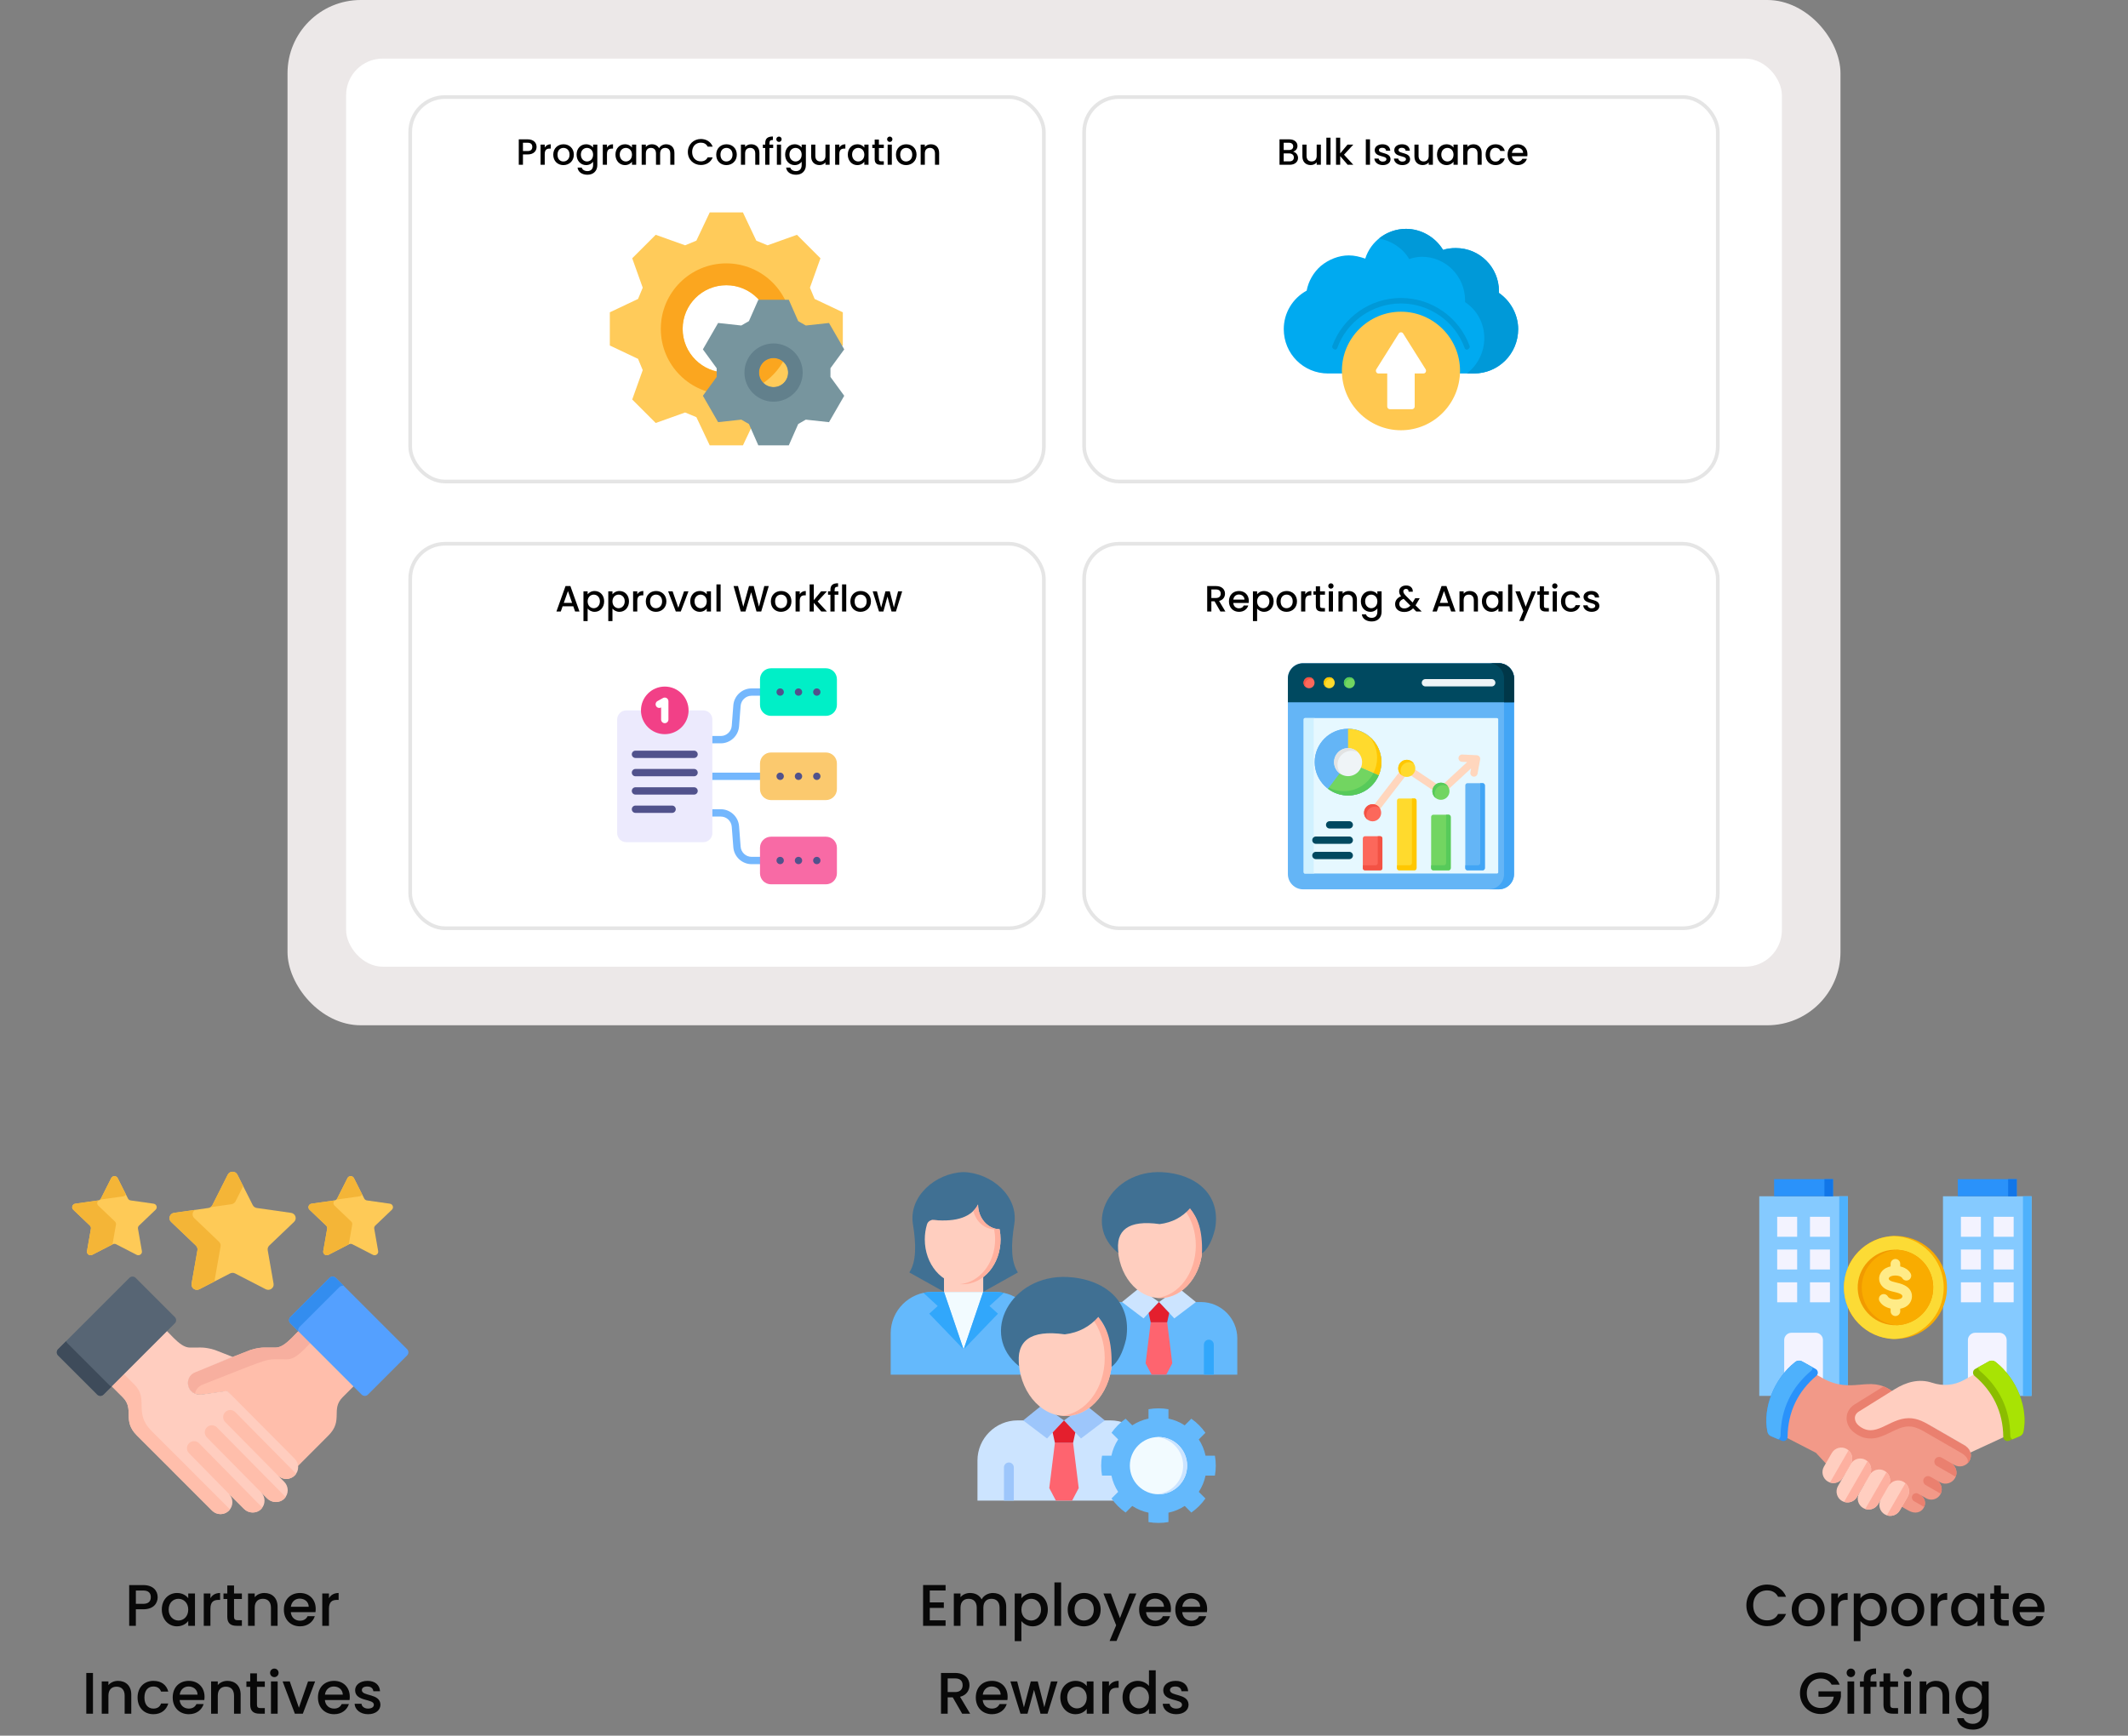 <svg width="581" height="474" viewBox="0 0 581 474" fill="none" xmlns="http://www.w3.org/2000/svg">
<rect x="0" y="0" width="581" height="474" fill="#808080" stroke="none"/>
<rect x="78.5" width="424" height="280" rx="20" fill="#ECE8E8"/>
<rect x="94.5" y="16" width="392" height="248" rx="10" fill="white"/>
<rect x="112" y="26.5" width="173" height="105" rx="9.5" fill="white"/>
<rect x="112" y="26.5" width="173" height="105" rx="9.5" stroke="#E5E5E5"/>
<path d="M142.78 41.25H144.04C144.93 41.25 145.33 40.82 145.33 40.12C145.33 39.4 144.93 38.98 144.04 38.98H142.78V41.25ZM146.5 40.12C146.5 41.11 145.85 42.18 144.04 42.18H142.78V45H141.64V38.05H144.04C145.69 38.05 146.5 38.99 146.5 40.12ZM148.727 42.1V45H147.587V39.49H148.727V40.29C149.047 39.74 149.597 39.4 150.377 39.4V40.58H150.087C149.247 40.58 148.727 40.93 148.727 42.1ZM156.675 42.24C156.675 43.97 155.395 45.09 153.815 45.09C152.245 45.09 151.055 43.97 151.055 42.24C151.055 40.51 152.295 39.4 153.865 39.4C155.435 39.4 156.675 40.51 156.675 42.24ZM152.215 42.24C152.215 43.49 152.955 44.1 153.815 44.1C154.665 44.1 155.505 43.49 155.505 42.24C155.505 40.99 154.695 40.39 153.845 40.39C152.985 40.39 152.215 40.99 152.215 42.24ZM157.422 42.22C157.422 40.52 158.572 39.4 160.022 39.4C160.922 39.4 161.592 39.82 161.932 40.29V39.49H163.082V45.09C163.082 46.59 162.112 47.72 160.392 47.72C158.922 47.72 157.832 46.99 157.692 45.77H158.822C158.992 46.34 159.602 46.73 160.392 46.73C161.272 46.73 161.932 46.19 161.932 45.09V44.17C161.582 44.64 160.922 45.09 160.022 45.09C158.572 45.09 157.422 43.92 157.422 42.22ZM161.932 42.24C161.932 41.06 161.122 40.39 160.262 40.39C159.412 40.39 158.592 41.03 158.592 42.22C158.592 43.41 159.412 44.1 160.262 44.1C161.122 44.1 161.932 43.43 161.932 42.24ZM165.719 42.1V45H164.579V39.49H165.719V40.29C166.039 39.74 166.589 39.4 167.369 39.4V40.58H167.079C166.239 40.58 165.719 40.93 165.719 42.1ZM168.037 42.22C168.037 40.52 169.187 39.4 170.637 39.4C171.567 39.4 172.207 39.84 172.547 40.29V39.49H173.697V45H172.547V44.18C172.197 44.65 171.537 45.09 170.617 45.09C169.187 45.09 168.037 43.92 168.037 42.22ZM172.547 42.24C172.547 41.06 171.737 40.39 170.877 40.39C170.027 40.39 169.207 41.03 169.207 42.22C169.207 43.41 170.027 44.1 170.877 44.1C171.737 44.1 172.547 43.43 172.547 42.24ZM183.004 45V41.92C183.004 40.91 182.454 40.39 181.624 40.39C180.784 40.39 180.234 40.91 180.234 41.92V45H179.104V41.92C179.104 40.91 178.554 40.39 177.724 40.39C176.884 40.39 176.334 40.91 176.334 41.92V45H175.194V39.49H176.334V40.12C176.704 39.67 177.304 39.4 177.964 39.4C178.834 39.4 179.564 39.77 179.944 40.49C180.284 39.82 181.064 39.4 181.864 39.4C183.154 39.4 184.134 40.21 184.134 41.75V45H183.004ZM187.803 41.51C187.803 39.43 189.393 37.96 191.353 37.96C192.803 37.96 194.053 38.69 194.583 40.05H193.213C192.843 39.31 192.183 38.96 191.353 38.96C189.973 38.96 188.973 39.94 188.973 41.51C188.973 43.08 189.973 44.07 191.353 44.07C192.183 44.07 192.843 43.72 193.213 42.98H194.583C194.053 44.34 192.803 45.06 191.353 45.06C189.393 45.06 187.803 43.6 187.803 41.51ZM201.167 42.24C201.167 43.97 199.887 45.09 198.307 45.09C196.737 45.09 195.547 43.97 195.547 42.24C195.547 40.51 196.787 39.4 198.357 39.4C199.927 39.4 201.167 40.51 201.167 42.24ZM196.707 42.24C196.707 43.49 197.447 44.1 198.307 44.1C199.157 44.1 199.997 43.49 199.997 42.24C199.997 40.99 199.187 40.39 198.337 40.39C197.477 40.39 196.707 40.99 196.707 42.24ZM206.204 45V41.92C206.204 40.91 205.654 40.39 204.824 40.39C203.984 40.39 203.434 40.91 203.434 41.92V45H202.294V39.49H203.434V40.12C203.804 39.67 204.414 39.4 205.074 39.4C206.364 39.4 207.334 40.21 207.334 41.75V45H206.204ZM208.928 45V40.42H208.278V39.49H208.928V39.1C208.928 37.83 209.578 37.28 211.018 37.28V38.23C210.318 38.23 210.078 38.47 210.078 39.1V39.49H211.098V40.42H210.078V45H208.928ZM212.108 45V39.49H213.248V45H212.108ZM212.688 38.76C212.278 38.76 211.958 38.44 211.958 38.03C211.958 37.62 212.278 37.3 212.688 37.3C213.088 37.3 213.408 37.62 213.408 38.03C213.408 38.44 213.088 38.76 212.688 38.76ZM214.365 42.22C214.365 40.52 215.515 39.4 216.965 39.4C217.865 39.4 218.535 39.82 218.875 40.29V39.49H220.025V45.09C220.025 46.59 219.055 47.72 217.335 47.72C215.865 47.72 214.775 46.99 214.635 45.77H215.765C215.935 46.34 216.545 46.73 217.335 46.73C218.215 46.73 218.875 46.19 218.875 45.09V44.17C218.525 44.64 217.865 45.09 216.965 45.09C215.515 45.09 214.365 43.92 214.365 42.22ZM218.875 42.24C218.875 41.06 218.065 40.39 217.205 40.39C216.355 40.39 215.535 41.03 215.535 42.22C215.535 43.41 216.355 44.1 217.205 44.1C218.065 44.1 218.875 43.43 218.875 42.24ZM226.512 39.49V45H225.372V44.34C225.012 44.81 224.392 45.08 223.742 45.08C222.452 45.08 221.472 44.27 221.472 42.73V39.49H222.602V42.56C222.602 43.57 223.152 44.09 223.982 44.09C224.822 44.09 225.372 43.57 225.372 42.56V39.49H226.512ZM229.157 42.1V45H228.017V39.49H229.157V40.29C229.477 39.74 230.027 39.4 230.807 39.4V40.58H230.517C229.677 40.58 229.157 40.93 229.157 42.1ZM231.474 42.22C231.474 40.52 232.624 39.4 234.074 39.4C235.004 39.4 235.644 39.84 235.984 40.29V39.49H237.134V45H235.984V44.18C235.634 44.65 234.974 45.09 234.054 45.09C232.624 45.09 231.474 43.92 231.474 42.22ZM235.984 42.24C235.984 41.06 235.174 40.39 234.314 40.39C233.464 40.39 232.644 41.03 232.644 42.22C232.644 43.41 233.464 44.1 234.314 44.1C235.174 44.1 235.984 43.43 235.984 42.24ZM238.812 43.47V40.42H238.162V39.49H238.812V38.12H239.962V39.49H241.302V40.42H239.962V43.47C239.962 43.88 240.122 44.05 240.602 44.05H241.302V45H240.402C239.422 45 238.812 44.59 238.812 43.47ZM242.353 45V39.49H243.493V45H242.353ZM242.933 38.76C242.523 38.76 242.203 38.44 242.203 38.03C242.203 37.62 242.523 37.3 242.933 37.3C243.333 37.3 243.653 37.62 243.653 38.03C243.653 38.44 243.333 38.76 242.933 38.76ZM250.239 42.24C250.239 43.97 248.959 45.09 247.379 45.09C245.809 45.09 244.619 43.97 244.619 42.24C244.619 40.51 245.859 39.4 247.429 39.4C248.999 39.4 250.239 40.51 250.239 42.24ZM245.779 42.24C245.779 43.49 246.519 44.1 247.379 44.1C248.229 44.1 249.069 43.49 249.069 42.24C249.069 40.99 248.259 40.39 247.409 40.39C246.549 40.39 245.779 40.99 245.779 42.24ZM255.276 45V41.92C255.276 40.91 254.726 40.39 253.896 40.39C253.056 40.39 252.506 40.91 252.506 41.92V45H251.366V39.49H252.506V40.12C252.876 39.67 253.486 39.4 254.146 39.4C255.436 39.4 256.406 40.21 256.406 41.75V45H255.276Z" fill="black"/>
<g clip-path="url(#clip0_2544_23850)">
<path d="M230.116 94.353V85.287L222.413 81.639L221.136 78.562L224.005 70.536L217.592 64.123L209.56 66.994L206.489 65.722L202.841 58.012H193.775L190.126 65.722L187.054 66.994L179.025 64.123L172.611 70.536L175.48 78.564L174.204 81.641L166.5 85.287V94.353L174.204 98.001L175.48 101.078L172.611 109.104L179.025 115.517L187.052 112.648L190.129 113.924L193.775 121.628H202.841L206.489 113.924L209.567 112.648L217.592 115.517L224.005 109.103L221.136 101.076L222.413 97.999L230.116 94.353ZM198.308 101.748C191.72 101.748 186.38 96.408 186.38 89.82C186.38 83.232 191.72 77.892 198.308 77.892C204.896 77.892 210.236 83.232 210.236 89.82C210.236 96.408 204.896 101.748 198.308 101.748Z" fill="#FFCB5A"/>
<path d="M198.308 71.926C188.427 71.926 180.416 79.937 180.416 89.818C180.416 99.7 188.427 107.71 198.308 107.71C208.189 107.71 216.2 99.7 216.2 89.818C216.189 79.941 208.185 71.937 198.308 71.926ZM198.308 101.746C191.72 101.746 186.38 96.406 186.38 89.818C186.38 83.23 191.72 77.89 198.308 77.89C204.896 77.89 210.236 83.23 210.236 89.818C210.236 96.406 204.896 101.746 198.308 101.746Z" fill="#FBA61F"/>
<path d="M226.737 100.555L230.5 95.416L226.339 88.205L220.005 88.895L217.932 87.702L215.361 81.867H207.044L204.471 87.698L202.395 88.891L196.064 88.201L191.907 95.409L195.668 100.555V102.94L191.907 108.085L196.066 115.289L202.397 114.6L204.473 115.793L207.044 121.627H215.361L217.932 115.797L220.005 114.604L226.339 115.293L230.498 108.089L226.737 102.94V100.555ZM211.202 105.723C209.006 105.723 207.226 103.944 207.226 101.747C207.226 99.552 209.006 97.771 211.202 97.771C213.398 97.771 215.179 99.552 215.179 101.747C215.179 103.944 213.398 105.723 211.202 105.723Z" fill="#77959E"/>
<path d="M211.203 109.699C206.811 109.699 203.25 106.139 203.25 101.747C203.25 97.355 206.811 93.795 211.203 93.795C215.594 93.795 219.155 97.355 219.155 101.747C219.155 106.139 215.594 109.699 211.203 109.699ZM211.203 97.771C209.006 97.771 207.227 99.551 207.227 101.747C207.227 103.943 209.006 105.723 211.203 105.723C213.398 105.723 215.179 103.943 215.179 101.747C215.179 99.551 213.398 97.771 211.203 97.771Z" fill="#62808C"/>
</g>
<rect x="296" y="26.5" width="173" height="105" rx="9.5" fill="white"/>
<rect x="296" y="26.5" width="173" height="105" rx="9.5" stroke="#E5E5E5"/>
<path d="M353.261 43.01C353.261 42.32 352.741 41.9 351.981 41.9H350.481V44.07H352.021C352.791 44.07 353.261 43.68 353.261 43.01ZM353.081 39.98C353.081 39.35 352.631 38.98 351.891 38.98H350.481V40.97H351.891C352.631 40.97 353.081 40.62 353.081 39.98ZM354.401 43.13C354.401 44.19 353.541 45 352.121 45H349.341V38.05H351.991C353.461 38.05 354.241 38.86 354.241 39.84C354.241 40.68 353.731 41.19 353.061 41.43C353.801 41.56 354.401 42.3 354.401 43.13ZM360.63 39.49V45H359.49V44.34C359.13 44.81 358.51 45.08 357.86 45.08C356.57 45.08 355.59 44.27 355.59 42.73V39.49H356.72V42.56C356.72 43.57 357.27 44.09 358.1 44.09C358.94 44.09 359.49 43.57 359.49 42.56V39.49H360.63ZM362.134 45V37.6H363.274V45H362.134ZM364.771 45V37.6H365.911V41.9L367.911 39.49H369.491L366.951 42.25L369.491 45H367.951L365.911 42.63V45H364.771ZM372.905 45V38.05H374.045V45H372.905ZM379.652 43.46C379.652 44.39 378.842 45.09 377.542 45.09C376.222 45.09 375.292 44.31 375.242 43.31H376.422C376.462 43.76 376.892 44.13 377.522 44.13C378.182 44.13 378.532 43.85 378.532 43.47C378.532 42.39 375.332 43.01 375.332 40.99C375.332 40.11 376.152 39.4 377.452 39.4C378.702 39.4 379.522 40.07 379.582 41.17H378.442C378.402 40.69 378.032 40.36 377.412 40.36C376.802 40.36 376.482 40.61 376.482 40.98C376.482 42.09 379.592 41.47 379.652 43.46ZM384.994 43.46C384.994 44.39 384.184 45.09 382.884 45.09C381.564 45.09 380.634 44.31 380.584 43.31H381.764C381.804 43.76 382.234 44.13 382.864 44.13C383.524 44.13 383.874 43.85 383.874 43.47C383.874 42.39 380.674 43.01 380.674 40.99C380.674 40.11 381.494 39.4 382.794 39.4C384.044 39.4 384.864 40.07 384.924 41.17H383.784C383.744 40.69 383.374 40.36 382.754 40.36C382.144 40.36 381.824 40.61 381.824 40.98C381.824 42.09 384.934 41.47 384.994 43.46ZM391.216 39.49V45H390.076V44.34C389.716 44.81 389.096 45.08 388.446 45.08C387.156 45.08 386.176 44.27 386.176 42.73V39.49H387.306V42.56C387.306 43.57 387.856 44.09 388.686 44.09C389.526 44.09 390.076 43.57 390.076 42.56V39.49H391.216ZM392.34 42.22C392.34 40.52 393.49 39.4 394.94 39.4C395.87 39.4 396.51 39.84 396.85 40.29V39.49H398V45H396.85V44.18C396.5 44.65 395.84 45.09 394.92 45.09C393.49 45.09 392.34 43.92 392.34 42.22ZM396.85 42.24C396.85 41.06 396.04 40.39 395.18 40.39C394.33 40.39 393.51 41.03 393.51 42.22C393.51 43.41 394.33 44.1 395.18 44.1C396.04 44.1 396.85 43.43 396.85 42.24ZM403.407 45V41.92C403.407 40.91 402.857 40.39 402.027 40.39C401.187 40.39 400.637 40.91 400.637 41.92V45H399.497V39.49H400.637V40.12C401.007 39.67 401.617 39.4 402.277 39.4C403.567 39.4 404.537 40.21 404.537 41.75V45H403.407ZM405.611 42.24C405.611 40.52 406.731 39.4 408.311 39.4C409.661 39.4 410.541 40.07 410.851 41.23H409.621C409.431 40.7 408.991 40.36 408.311 40.36C407.391 40.36 406.781 41.04 406.781 42.24C406.781 43.45 407.391 44.13 408.311 44.13C408.991 44.13 409.411 43.83 409.621 43.26H410.851C410.541 44.34 409.661 45.09 408.311 45.09C406.731 45.09 405.611 43.97 405.611 42.24ZM414.307 40.36C413.537 40.36 412.917 40.88 412.797 41.75H415.847C415.827 40.9 415.157 40.36 414.307 40.36ZM416.887 43.36C416.577 44.32 415.707 45.09 414.357 45.09C412.777 45.09 411.607 43.97 411.607 42.24C411.607 40.51 412.727 39.4 414.357 39.4C415.927 39.4 417.037 40.49 417.037 42.11C417.037 42.3 417.027 42.48 416.997 42.67H412.787C412.867 43.58 413.517 44.13 414.357 44.13C415.057 44.13 415.447 43.79 415.657 43.36H416.887Z" fill="black"/>
<g clip-path="url(#clip1_2544_23850)">
<path fill-rule="evenodd" clip-rule="evenodd" d="M402.375 102H397.875C397.5 102 397.125 101.625 397.125 101.25C397.125 93.125 390.625 86.625 382.5 86.625C374.375 86.625 367.875 93.125 367.875 101.25C367.875 101.625 367.5 102 367.125 102H362.625C355.875 102 350.5 96.625 350.5 89.875C350.5 85.5 352.875 81.5 356.75 79.375C357.25 76.75 358.625 74.375 360.625 72.625C362.75 70.875 365.5 69.75 368.25 69.75C369.875 69.75 371.25 70.125 372.75 70.625C374.25 65.875 378.75 62.5 383.875 62.5C388 62.5 391.875 64.75 394 68.25C395.125 67.875 396.25 67.75 397.5 67.75C404 67.75 409.25 73 409.25 79.5V80C412.5 82.25 414.5 86 414.5 89.875C414.5 96.625 409.125 102 402.375 102Z" fill="#00AAF0"/>
<path fill-rule="evenodd" clip-rule="evenodd" d="M400.5 95.5C400.25 95.5 399.875 95.25 399.875 95C397.25 87.75 390.25 82.875 382.5 82.875C374.75 82.875 367.75 87.75 365.125 95C365 95.375 364.625 95.625 364.25 95.375C363.875 95.25 363.625 94.875 363.75 94.5C366.625 86.625 374.125 81.375 382.5 81.375C390.875 81.375 398.375 86.625 401.25 94.5C401.375 94.875 401.125 95.25 400.75 95.375C400.75 95.5 400.625 95.5 400.5 95.5Z" fill="#0099D8"/>
<path fill-rule="evenodd" clip-rule="evenodd" d="M382.5 117.5C373.625 117.5 366.375 110.25 366.375 101.25C366.375 92.375 373.625 85.125 382.5 85.125C391.375 85.125 398.625 92.375 398.625 101.25C398.625 110.25 391.375 117.5 382.5 117.5Z" fill="#FFC850"/>
<path fill-rule="evenodd" clip-rule="evenodd" d="M385.5 111.75H379.5C379 111.75 378.75 111.375 378.75 111V102H376.375C376.125 102 375.875 101.875 375.75 101.625C375.625 101.375 375.625 101.125 375.75 100.875L381.875 91.125C382 90.875 382.25 90.75 382.5 90.75C382.75 90.75 383 90.875 383.125 91.125L389.25 100.875C389.375 101.125 389.375 101.375 389.25 101.625C389.125 101.875 388.875 102 388.625 102H386.25V111C386.25 111.375 386 111.75 385.5 111.75Z" fill="white"/>
<path fill-rule="evenodd" clip-rule="evenodd" d="M397.5 67.75C396.25 67.75 395.125 67.875 394 68.25C391.875 64.75 388 62.5 383.875 62.5C381.125 62.5 378.5 63.5 376.5 65.125C379.875 65.75 383 67.75 384.75 70.75C385.875 70.375 387 70.125 388.25 70.125C394.75 70.125 400 75.5 400 82V82.5C403.375 84.75 405.25 88.375 405.25 92.375C405.25 96.25 403.375 99.75 400.5 102H402.375C409.125 102 414.5 96.625 414.5 89.875C414.5 86 412.5 82.25 409.25 80V79.5C409.25 73 404 67.75 397.5 67.75Z" fill="#0099D8"/>
</g>
<rect x="112" y="148.5" width="173" height="105" rx="9.5" fill="white"/>
<rect x="112" y="148.5" width="173" height="105" rx="9.5" stroke="#E5E5E5"/>
<path d="M157.018 167L156.518 165.58H153.608L153.108 167H151.918L154.408 160.04H155.728L158.218 167H157.018ZM156.198 164.65L155.068 161.42L153.928 164.65H156.198ZM160.441 162.3C160.791 161.84 161.461 161.4 162.361 161.4C163.811 161.4 164.951 162.52 164.951 164.22C164.951 165.92 163.811 167.09 162.361 167.09C161.451 167.09 160.801 166.63 160.441 166.2V169.62H159.301V161.49H160.441V162.3ZM163.791 164.22C163.791 163.03 162.971 162.39 162.111 162.39C161.261 162.39 160.441 163.06 160.441 164.24C160.441 165.43 161.261 166.1 162.111 166.1C162.971 166.1 163.791 165.41 163.791 164.22ZM167.218 162.3C167.568 161.84 168.238 161.4 169.138 161.4C170.588 161.4 171.728 162.52 171.728 164.22C171.728 165.92 170.588 167.09 169.138 167.09C168.228 167.09 167.578 166.63 167.218 166.2V169.62H166.078V161.49H167.218V162.3ZM170.568 164.22C170.568 163.03 169.748 162.39 168.888 162.39C168.038 162.39 167.218 163.06 167.218 164.24C167.218 165.43 168.038 166.1 168.888 166.1C169.748 166.1 170.568 165.41 170.568 164.22ZM173.995 164.1V167H172.855V161.49H173.995V162.29C174.315 161.74 174.865 161.4 175.645 161.4V162.58H175.355C174.515 162.58 173.995 162.93 173.995 164.1ZM181.943 164.24C181.943 165.97 180.663 167.09 179.083 167.09C177.513 167.09 176.323 165.97 176.323 164.24C176.323 162.51 177.563 161.4 179.133 161.4C180.703 161.4 181.943 162.51 181.943 164.24ZM177.483 164.24C177.483 165.49 178.223 166.1 179.083 166.1C179.933 166.1 180.773 165.49 180.773 164.24C180.773 162.99 179.963 162.39 179.113 162.39C178.253 162.39 177.483 162.99 177.483 164.24ZM182.42 161.49H183.64L185.2 165.98L186.76 161.49H187.97L185.87 167H184.51L182.42 161.49ZM188.452 164.22C188.452 162.52 189.602 161.4 191.052 161.4C191.982 161.4 192.622 161.84 192.962 162.29V161.49H194.112V167H192.962V166.18C192.612 166.65 191.952 167.09 191.032 167.09C189.602 167.09 188.452 165.92 188.452 164.22ZM192.962 164.24C192.962 163.06 192.152 162.39 191.292 162.39C190.442 162.39 189.622 163.03 189.622 164.22C189.622 165.41 190.442 166.1 191.292 166.1C192.152 166.1 192.962 165.43 192.962 164.24ZM195.609 167V159.6H196.749V167H195.609ZM202.254 167.01L200.284 160.05H201.494L202.934 165.71L204.494 160.05H205.774L207.224 165.68L208.674 160.05H209.894L207.834 167H206.544L205.084 161.74L203.534 167L202.254 167.01ZM216.084 164.24C216.084 165.97 214.804 167.09 213.224 167.09C211.654 167.09 210.464 165.97 210.464 164.24C210.464 162.51 211.704 161.4 213.274 161.4C214.844 161.4 216.084 162.51 216.084 164.24ZM211.624 164.24C211.624 165.49 212.364 166.1 213.224 166.1C214.074 166.1 214.914 165.49 214.914 164.24C214.914 162.99 214.104 162.39 213.254 162.39C212.394 162.39 211.624 162.99 211.624 164.24ZM218.351 164.1V167H217.211V161.49H218.351V162.29C218.671 161.74 219.221 161.4 220.001 161.4V162.58H219.711C218.871 162.58 218.351 162.93 218.351 164.1ZM221.049 167V159.6H222.189V163.9L224.189 161.49H225.769L223.229 164.25L225.769 167H224.229L222.189 164.63V167H221.049ZM226.726 167V162.42H226.076V161.49H226.726V161.1C226.726 159.83 227.376 159.28 228.816 159.28V160.23C228.116 160.23 227.876 160.47 227.876 161.1V161.49H228.896V162.42H227.876V167H226.726ZM229.906 167V159.6H231.046V167H229.906ZM237.793 164.24C237.793 165.97 236.513 167.09 234.933 167.09C233.363 167.09 232.173 165.97 232.173 164.24C232.173 162.51 233.413 161.4 234.983 161.4C236.553 161.4 237.793 162.51 237.793 164.24ZM233.333 164.24C233.333 165.49 234.073 166.1 234.933 166.1C235.783 166.1 236.623 165.49 236.623 164.24C236.623 162.99 235.813 162.39 234.963 162.39C234.103 162.39 233.333 162.99 233.333 164.24ZM239.99 167L238.27 161.49H239.43L240.58 165.92L241.75 161.49H242.94L244.06 165.9L245.2 161.49H246.32L244.61 167H243.41L242.3 162.93L241.19 167H239.99Z" fill="black"/>
<path d="M207.5 213H194.5C194.235 213 193.98 212.895 193.793 212.707C193.605 212.52 193.5 212.265 193.5 212C193.5 211.735 193.605 211.48 193.793 211.293C193.98 211.105 194.235 211 194.5 211H207.5C207.765 211 208.02 211.105 208.207 211.293C208.395 211.48 208.5 211.735 208.5 212C208.5 212.265 208.395 212.52 208.207 212.707C208.02 212.895 207.765 213 207.5 213ZM196.796 203H194.5C194.235 203 193.98 202.895 193.793 202.707C193.605 202.52 193.5 202.265 193.5 202C193.5 201.735 193.605 201.48 193.793 201.293C193.98 201.105 194.235 201 194.5 201H196.796C198.354 201 199.667 199.783 199.787 198.23L200.218 192.616C200.418 190.028 202.608 188 205.204 188H207.5C207.765 188 208.02 188.105 208.207 188.293C208.395 188.48 208.5 188.735 208.5 189C208.5 189.265 208.395 189.52 208.207 189.707C208.02 189.895 207.765 190 207.5 190H205.204C203.646 190 202.333 191.217 202.213 192.77L201.782 198.384C201.582 200.972 199.392 203 196.796 203ZM207.5 236H205.204C202.608 236 200.418 233.972 200.218 231.383L199.787 225.77C199.667 224.217 198.354 223 196.796 223H194.5C194.235 223 193.98 222.895 193.793 222.707C193.605 222.52 193.5 222.265 193.5 222C193.5 221.735 193.605 221.48 193.793 221.293C193.98 221.105 194.235 221 194.5 221H196.796C199.392 221 201.582 223.028 201.782 225.617L202.213 231.23C202.333 232.783 203.646 234 205.204 234H207.5C207.761 234.006 208.01 234.114 208.193 234.301C208.375 234.488 208.478 234.739 208.478 235C208.478 235.262 208.375 235.513 208.193 235.699C208.01 235.886 207.761 235.994 207.5 236Z" fill="#74B7FD"/>
<path d="M225.5 195.5H210.5C209.704 195.5 208.941 195.184 208.379 194.621C207.816 194.059 207.5 193.296 207.5 192.5V185.5C207.5 184.704 207.816 183.941 208.379 183.379C208.941 182.816 209.704 182.5 210.5 182.5H225.5C226.296 182.5 227.059 182.816 227.621 183.379C228.184 183.941 228.5 184.704 228.5 185.5V192.5C228.5 193.296 228.184 194.059 227.621 194.621C227.059 195.184 226.296 195.5 225.5 195.5Z" fill="#00EFC7"/>
<path d="M213.01 190C212.458 190 212.008 189.552 212.008 189C212.008 188.448 212.453 188 213.005 188H213.01C213.275 188 213.53 188.105 213.717 188.293C213.905 188.48 214.01 188.735 214.01 189C214.01 189.265 213.905 189.52 213.717 189.707C213.53 189.895 213.275 190 213.01 190ZM218.01 190C217.458 190 217.008 189.552 217.008 189C217.008 188.448 217.453 188 218.005 188H218.01C218.275 188 218.53 188.105 218.717 188.293C218.905 188.48 219.01 188.735 219.01 189C219.01 189.265 218.905 189.52 218.717 189.707C218.53 189.895 218.275 190 218.01 190ZM223.01 190C222.458 190 222.008 189.552 222.008 189C222.008 188.448 222.453 188 223.005 188H223.01C223.275 188 223.53 188.105 223.717 188.293C223.905 188.48 224.01 188.735 224.01 189C224.01 189.265 223.905 189.52 223.717 189.707C223.53 189.895 223.275 190 223.01 190Z" fill="#51528C"/>
<path d="M225.5 218.5H210.5C209.704 218.5 208.941 218.184 208.379 217.621C207.816 217.059 207.5 216.296 207.5 215.5V208.5C207.5 207.704 207.816 206.941 208.379 206.379C208.941 205.816 209.704 205.5 210.5 205.5H225.5C226.296 205.5 227.059 205.816 227.621 206.379C228.184 206.941 228.5 207.704 228.5 208.5V215.5C228.5 216.296 228.184 217.059 227.621 217.621C227.059 218.184 226.296 218.5 225.5 218.5Z" fill="#FBC96E"/>
<path d="M213.01 213C212.458 213 212.008 212.552 212.008 212C212.008 211.448 212.453 211 213.005 211H213.01C213.275 211 213.53 211.105 213.717 211.293C213.905 211.48 214.01 211.735 214.01 212C214.01 212.265 213.905 212.52 213.717 212.707C213.53 212.895 213.275 213 213.01 213ZM218.01 213C217.458 213 217.008 212.552 217.008 212C217.008 211.448 217.453 211 218.005 211H218.01C218.275 211 218.53 211.105 218.717 211.293C218.905 211.48 219.01 211.735 219.01 212C219.01 212.265 218.905 212.52 218.717 212.707C218.53 212.895 218.275 213 218.01 213ZM223.01 213C222.458 213 222.008 212.552 222.008 212C222.008 211.448 222.453 211 223.005 211H223.01C223.275 211 223.53 211.105 223.717 211.293C223.905 211.48 224.01 211.735 224.01 212C224.01 212.265 223.905 212.52 223.717 212.707C223.53 212.895 223.275 213 223.01 213Z" fill="#51528C"/>
<path d="M225.5 241.5H210.5C209.704 241.5 208.941 241.184 208.379 240.621C207.816 240.059 207.5 239.296 207.5 238.5V231.5C207.5 230.704 207.816 229.941 208.379 229.379C208.941 228.816 209.704 228.5 210.5 228.5H225.5C226.296 228.5 227.059 228.816 227.621 229.379C228.184 229.941 228.5 230.704 228.5 231.5V238.5C228.5 239.296 228.184 240.059 227.621 240.621C227.059 241.184 226.296 241.5 225.5 241.5Z" fill="#F86AA5"/>
<path d="M213.01 236C212.458 236 212.008 235.552 212.008 235C212.008 234.448 212.453 234 213.005 234H213.01C213.275 234 213.53 234.105 213.717 234.293C213.905 234.48 214.01 234.735 214.01 235C214.01 235.265 213.905 235.52 213.717 235.707C213.53 235.895 213.275 236 213.01 236ZM218.01 236C217.458 236 217.008 235.552 217.008 235C217.008 234.448 217.453 234 218.005 234H218.01C218.275 234 218.53 234.105 218.717 234.293C218.905 234.48 219.01 234.735 219.01 235C219.01 235.265 218.905 235.52 218.717 235.707C218.53 235.895 218.275 236 218.01 236ZM223.01 236C222.458 236 222.008 235.552 222.008 235C222.008 234.448 222.453 234 223.005 234H223.01C223.275 234 223.53 234.105 223.717 234.293C223.905 234.48 224.01 234.735 224.01 235C224.01 235.265 223.905 235.52 223.717 235.707C223.53 235.895 223.275 236 223.01 236Z" fill="#51528C"/>
<path d="M192 230H171C170.337 230 169.701 229.737 169.232 229.268C168.763 228.799 168.5 228.163 168.5 227.5V196.5C168.5 195.837 168.763 195.201 169.232 194.732C169.701 194.263 170.337 194 171 194H192C192.663 194 193.299 194.263 193.768 194.732C194.237 195.201 194.5 195.837 194.5 196.5V227.5C194.5 228.163 194.237 228.799 193.768 229.268C193.299 229.737 192.663 230 192 230Z" fill="#ECEAFD"/>
<path d="M189.5 207H173.5C173.235 207 172.98 206.895 172.793 206.707C172.605 206.52 172.5 206.265 172.5 206C172.5 205.735 172.605 205.48 172.793 205.293C172.98 205.105 173.235 205 173.5 205H189.5C189.765 205 190.02 205.105 190.207 205.293C190.395 205.48 190.5 205.735 190.5 206C190.5 206.265 190.395 206.52 190.207 206.707C190.02 206.895 189.765 207 189.5 207ZM189.5 212H173.5C173.235 212 172.98 211.895 172.793 211.707C172.605 211.52 172.5 211.265 172.5 211C172.5 210.735 172.605 210.48 172.793 210.293C172.98 210.105 173.235 210 173.5 210H189.5C189.765 210 190.02 210.105 190.207 210.293C190.395 210.48 190.5 210.735 190.5 211C190.5 211.265 190.395 211.52 190.207 211.707C190.02 211.895 189.765 212 189.5 212ZM189.5 217H173.5C173.235 217 172.98 216.895 172.793 216.707C172.605 216.52 172.5 216.265 172.5 216C172.5 215.735 172.605 215.48 172.793 215.293C172.98 215.105 173.235 215 173.5 215H189.5C189.765 215 190.02 215.105 190.207 215.293C190.395 215.48 190.5 215.735 190.5 216C190.5 216.265 190.395 216.52 190.207 216.707C190.02 216.895 189.765 217 189.5 217ZM183.5 222H173.5C173.235 222 172.98 221.895 172.793 221.707C172.605 221.52 172.5 221.265 172.5 221C172.5 220.735 172.605 220.48 172.793 220.293C172.98 220.105 173.235 220 173.5 220H183.5C183.765 220 184.02 220.105 184.207 220.293C184.395 220.48 184.5 220.735 184.5 221C184.5 221.265 184.395 221.52 184.207 221.707C184.02 221.895 183.765 222 183.5 222Z" fill="#51528C"/>
<path d="M181.5 200.5C185.09 200.5 188 197.59 188 194C188 190.41 185.09 187.5 181.5 187.5C177.91 187.5 175 190.41 175 194C175 197.59 177.91 200.5 181.5 200.5Z" fill="#F24087"/>
<path d="M181.5 197.501C181.235 197.501 180.98 197.395 180.793 197.208C180.605 197.02 180.5 196.766 180.5 196.501V193.2L180.485 193.208C180.254 193.337 179.98 193.368 179.725 193.295C179.47 193.223 179.254 193.051 179.125 192.82C178.997 192.588 178.965 192.314 179.038 192.059C179.111 191.804 179.282 191.588 179.514 191.46L181.014 190.626C181.166 190.541 181.338 190.498 181.512 190.5C181.686 190.502 181.857 190.55 182.007 190.638C182.157 190.727 182.282 190.853 182.368 191.004C182.455 191.155 182.5 191.326 182.5 191.501V196.501C182.5 196.766 182.395 197.02 182.207 197.208C182.019 197.395 181.765 197.501 181.5 197.501Z" fill="white"/>
<rect x="296" y="148.5" width="173" height="105" rx="9.5" fill="white"/>
<rect x="296" y="148.5" width="173" height="105" rx="9.5" stroke="#E5E5E5"/>
<path d="M333.285 162.13C333.285 161.43 332.885 160.98 331.995 160.98H330.735V163.31H331.995C332.885 163.31 333.285 162.82 333.285 162.13ZM329.595 160.05H331.995C333.645 160.05 334.455 161 334.455 162.13C334.455 162.95 334.015 163.83 332.845 164.12L334.565 167H333.205L331.605 164.22H330.735V167H329.595V160.05ZM338.233 162.36C337.463 162.36 336.843 162.88 336.723 163.75H339.773C339.753 162.9 339.083 162.36 338.233 162.36ZM340.813 165.36C340.503 166.32 339.633 167.09 338.283 167.09C336.703 167.09 335.533 165.97 335.533 164.24C335.533 162.51 336.653 161.4 338.283 161.4C339.853 161.4 340.963 162.49 340.963 164.11C340.963 164.3 340.953 164.48 340.923 164.67H336.713C336.793 165.58 337.443 166.13 338.283 166.13C338.983 166.13 339.373 165.79 339.583 165.36H340.813ZM343.225 162.3C343.575 161.84 344.245 161.4 345.145 161.4C346.595 161.4 347.735 162.52 347.735 164.22C347.735 165.92 346.595 167.09 345.145 167.09C344.235 167.09 343.585 166.63 343.225 166.2V169.62H342.085V161.49H343.225V162.3ZM346.575 164.22C346.575 163.03 345.755 162.39 344.895 162.39C344.045 162.39 343.225 163.06 343.225 164.24C343.225 165.43 344.045 166.1 344.895 166.1C345.755 166.1 346.575 165.41 346.575 164.22ZM354.112 164.24C354.112 165.97 352.832 167.09 351.252 167.09C349.682 167.09 348.492 165.97 348.492 164.24C348.492 162.51 349.732 161.4 351.302 161.4C352.872 161.4 354.112 162.51 354.112 164.24ZM349.652 164.24C349.652 165.49 350.392 166.1 351.252 166.1C352.102 166.1 352.942 165.49 352.942 164.24C352.942 162.99 352.132 162.39 351.282 162.39C350.422 162.39 349.652 162.99 349.652 164.24ZM356.379 164.1V167H355.239V161.49H356.379V162.29C356.699 161.74 357.249 161.4 358.029 161.4V162.58H357.739C356.899 162.58 356.379 162.93 356.379 164.1ZM359.257 165.47V162.42H358.607V161.49H359.257V160.12H360.407V161.49H361.747V162.42H360.407V165.47C360.407 165.88 360.567 166.05 361.047 166.05H361.747V167H360.847C359.867 167 359.257 166.59 359.257 165.47ZM362.798 167V161.49H363.938V167H362.798ZM363.378 160.76C362.968 160.76 362.648 160.44 362.648 160.03C362.648 159.62 362.968 159.3 363.378 159.3C363.778 159.3 364.098 159.62 364.098 160.03C364.098 160.44 363.778 160.76 363.378 160.76ZM369.345 167V163.92C369.345 162.91 368.795 162.39 367.965 162.39C367.125 162.39 366.575 162.91 366.575 163.92V167H365.435V161.49H366.575V162.12C366.945 161.67 367.555 161.4 368.215 161.4C369.505 161.4 370.475 162.21 370.475 163.75V167H369.345ZM371.549 164.22C371.549 162.52 372.699 161.4 374.149 161.4C375.049 161.4 375.719 161.82 376.059 162.29V161.49H377.209V167.09C377.209 168.59 376.239 169.72 374.519 169.72C373.049 169.72 371.959 168.99 371.819 167.77H372.949C373.119 168.34 373.729 168.73 374.519 168.73C375.399 168.73 376.059 168.19 376.059 167.09V166.17C375.709 166.64 375.049 167.09 374.149 167.09C372.699 167.09 371.549 165.92 371.549 164.22ZM376.059 164.24C376.059 163.06 375.249 162.39 374.389 162.39C373.539 162.39 372.719 163.03 372.719 164.22C372.719 165.41 373.539 166.1 374.389 166.1C375.249 166.1 376.059 165.43 376.059 164.24ZM385.724 161.6H384.584C384.604 161.09 384.314 160.82 383.884 160.82C383.434 160.82 383.144 161.12 383.144 161.49C383.144 161.87 383.354 162.18 383.844 162.71L385.684 164.54L386.394 163.37H387.624L386.724 164.91C386.644 165.05 386.554 165.19 386.474 165.32L388.164 167H386.674L385.814 166.14C385.144 166.81 384.374 167.13 383.404 167.13C381.904 167.13 380.904 166.3 380.904 165C380.904 164.06 381.434 163.27 382.534 162.82C382.144 162.35 382.004 161.98 382.004 161.49C382.004 160.58 382.744 159.89 383.934 159.89C385.144 159.89 385.794 160.65 385.724 161.6ZM383.404 166.16C384.054 166.16 384.584 165.9 385.064 165.39L383.224 163.54C382.414 163.86 382.044 164.34 382.044 164.96C382.044 165.63 382.584 166.16 383.404 166.16ZM396.199 167L395.699 165.58H392.789L392.289 167H391.099L393.589 160.04H394.909L397.399 167H396.199ZM395.379 164.65L394.249 161.42L393.109 164.65H395.379ZM402.391 167V163.92C402.391 162.91 401.841 162.39 401.011 162.39C400.171 162.39 399.621 162.91 399.621 163.92V167H398.481V161.49H399.621V162.12C399.991 161.67 400.601 161.4 401.261 161.4C402.551 161.4 403.521 162.21 403.521 163.75V167H402.391ZM404.596 164.22C404.596 162.52 405.746 161.4 407.196 161.4C408.126 161.4 408.766 161.84 409.106 162.29V161.49H410.256V167H409.106V166.18C408.756 166.65 408.096 167.09 407.176 167.09C405.746 167.09 404.596 165.92 404.596 164.22ZM409.106 164.24C409.106 163.06 408.296 162.39 407.436 162.39C406.586 162.39 405.766 163.03 405.766 164.22C405.766 165.41 406.586 166.1 407.436 166.1C408.296 166.1 409.106 165.43 409.106 164.24ZM411.753 167V159.6H412.893V167H411.753ZM416.56 165.69L418.17 161.49H419.35L415.97 169.59H414.79L415.91 166.91L413.74 161.49H415.01L416.56 165.69ZM420.39 165.47V162.42H419.74V161.49H420.39V160.12H421.54V161.49H422.88V162.42H421.54V165.47C421.54 165.88 421.7 166.05 422.18 166.05H422.88V167H421.98C421 167 420.39 166.59 420.39 165.47ZM423.931 167V161.49H425.071V167H423.931ZM424.511 160.76C424.101 160.76 423.781 160.44 423.781 160.03C423.781 159.62 424.101 159.3 424.511 159.3C424.911 159.3 425.231 159.62 425.231 160.03C425.231 160.44 424.911 160.76 424.511 160.76ZM426.187 164.24C426.187 162.52 427.307 161.4 428.887 161.4C430.237 161.4 431.117 162.07 431.427 163.23H430.197C430.007 162.7 429.567 162.36 428.887 162.36C427.967 162.36 427.357 163.04 427.357 164.24C427.357 165.45 427.967 166.13 428.887 166.13C429.567 166.13 429.987 165.83 430.197 165.26H431.427C431.117 166.34 430.237 167.09 428.887 167.09C427.307 167.09 426.187 165.97 426.187 164.24ZM436.673 165.46C436.673 166.39 435.863 167.09 434.563 167.09C433.243 167.09 432.313 166.31 432.263 165.31H433.443C433.483 165.76 433.913 166.13 434.543 166.13C435.203 166.13 435.553 165.85 435.553 165.47C435.553 164.39 432.353 165.01 432.353 162.99C432.353 162.11 433.173 161.4 434.473 161.4C435.723 161.4 436.543 162.07 436.603 163.17H435.463C435.423 162.69 435.053 162.36 434.433 162.36C433.823 162.36 433.503 162.61 433.503 162.98C433.503 164.09 436.613 163.47 436.673 165.46Z" fill="black"/>
<path fill-rule="evenodd" clip-rule="evenodd" d="M355.784 181.125H409.216C411.504 181.125 413.375 182.996 413.375 185.284V238.716C413.375 241.004 411.504 242.875 409.216 242.875H355.784C353.496 242.875 351.625 241.004 351.625 238.716V185.284C351.625 182.996 353.496 181.125 355.784 181.125Z" fill="#64B5F6"/>
<path fill-rule="evenodd" clip-rule="evenodd" d="M356.285 196.107H408.715C408.901 196.107 409.054 196.26 409.054 196.446V238.214C409.054 238.4 408.901 238.552 408.715 238.552H356.285C356.099 238.552 355.946 238.4 355.946 238.214V196.446C355.946 196.26 356.099 196.107 356.285 196.107Z" fill="#E6F8FF"/>
<path fill-rule="evenodd" clip-rule="evenodd" d="M409.216 181.125H406.487C408.775 181.125 410.646 182.996 410.646 185.284V238.716C410.646 241.004 408.775 242.875 406.487 242.875H409.216C411.504 242.875 413.375 241.004 413.375 238.716V185.284C413.375 182.996 411.504 181.125 409.216 181.125Z" fill="#42A5F5"/>
<path fill-rule="evenodd" clip-rule="evenodd" d="M356.285 196.107H359.013C358.826 196.107 358.674 196.26 358.674 196.446V238.214C358.674 238.4 358.826 238.552 359.013 238.552H356.285C356.099 238.552 355.946 238.4 355.946 238.214V196.446C355.946 196.26 356.099 196.107 356.285 196.107Z" fill="#D0F1FF"/>
<path fill-rule="evenodd" clip-rule="evenodd" d="M351.625 185.284V191.786H413.375V185.284C413.375 182.996 411.504 181.125 409.216 181.125H355.784C353.496 181.125 351.625 182.996 351.625 185.284Z" fill="#004960"/>
<path fill-rule="evenodd" clip-rule="evenodd" d="M413.375 185.284V191.786H410.646V185.284C410.646 182.996 408.775 181.125 406.487 181.125H409.216C411.504 181.125 413.375 182.996 413.375 185.284Z" fill="#003748"/>
<path fill-rule="evenodd" clip-rule="evenodd" d="M357.406 187.958C358.234 187.958 358.909 187.283 358.909 186.456C358.909 185.628 358.234 184.953 357.406 184.953C356.579 184.953 355.904 185.628 355.904 186.456C355.904 187.283 356.579 187.958 357.406 187.958Z" fill="#FC685B"/>
<path fill-rule="evenodd" clip-rule="evenodd" d="M357.406 184.953C357.946 184.953 358.42 185.238 358.685 185.666C358.432 185.488 358.13 185.392 357.821 185.393C356.991 185.393 356.319 186.066 356.319 186.896C356.319 187.186 356.401 187.456 356.543 187.686C356.156 187.413 355.904 186.964 355.904 186.456C355.904 185.627 356.576 184.953 357.406 184.953Z" fill="#F35244"/>
<path fill-rule="evenodd" clip-rule="evenodd" d="M362.914 187.958C363.741 187.958 364.416 187.283 364.416 186.456C364.416 185.628 363.741 184.953 362.914 184.953C362.086 184.953 361.411 185.628 361.411 186.456C361.411 187.283 362.086 187.958 362.914 187.958Z" fill="#FFDA2D"/>
<path fill-rule="evenodd" clip-rule="evenodd" d="M362.914 184.953C363.454 184.953 363.927 185.238 364.192 185.666C363.94 185.488 363.638 185.392 363.329 185.393C362.499 185.393 361.826 186.066 361.826 186.896C361.826 187.186 361.909 187.456 362.05 187.686C361.664 187.413 361.411 186.964 361.411 186.456C361.411 185.627 362.084 184.953 362.914 184.953Z" fill="#FFC700"/>
<path fill-rule="evenodd" clip-rule="evenodd" d="M368.421 187.958C369.249 187.958 369.924 187.283 369.924 186.456C369.924 185.628 369.249 184.953 368.421 184.953C367.594 184.953 366.919 185.628 366.919 186.456C366.919 187.283 367.594 187.958 368.421 187.958Z" fill="#72D561"/>
<path fill-rule="evenodd" clip-rule="evenodd" d="M368.421 184.953C368.961 184.953 369.435 185.238 369.7 185.666C369.447 185.488 369.146 185.392 368.836 185.393C368.006 185.393 367.334 186.066 367.334 186.896C367.334 187.186 367.416 187.456 367.558 187.686C367.171 187.413 366.919 186.964 366.919 186.456C366.919 185.627 367.591 184.953 368.421 184.953Z" fill="#57CA5A"/>
<path fill-rule="evenodd" clip-rule="evenodd" d="M407.278 185.457C407.83 185.457 408.278 185.905 408.278 186.457C408.278 187.01 407.83 187.457 407.278 187.457H389.178C388.625 187.457 388.178 187.01 388.178 186.457C388.178 185.905 388.625 185.457 389.178 185.457H407.278Z" fill="#EFF4F7"/>
<path fill-rule="evenodd" clip-rule="evenodd" d="M368.386 224.266C368.939 224.266 369.386 224.713 369.386 225.266C369.386 225.818 368.939 226.266 368.386 226.266H363.029C362.476 226.266 362.029 225.818 362.029 225.266C362.029 224.713 362.476 224.266 363.029 224.266H368.386ZM368.386 232.629C368.939 232.629 369.386 233.077 369.386 233.629C369.386 234.182 368.939 234.629 368.386 234.629H359.279C358.726 234.629 358.279 234.182 358.279 233.629C358.279 233.077 358.726 232.629 359.279 232.629H368.386ZM368.386 228.447C368.939 228.447 369.386 228.894 369.386 229.447C369.386 229.999 368.939 230.447 368.386 230.447H359.279C358.726 230.447 358.279 229.999 358.279 229.447C358.279 228.894 358.726 228.447 359.279 228.447H368.386Z" fill="#004960"/>
<path fill-rule="evenodd" clip-rule="evenodd" d="M375.549 222.575C375.213 223.011 374.586 223.091 374.15 222.755C373.714 222.418 373.634 221.792 373.97 221.356L383.296 209.231C383.624 208.807 384.225 208.72 384.658 209.025L393.311 214.823L400.575 208.117L399.159 208.051C398.609 208.025 398.184 207.558 398.21 207.008C398.236 206.458 398.703 206.033 399.253 206.06L403.184 206.245C403.734 206.271 404.159 206.737 404.133 207.287C404.13 207.348 404.121 207.408 404.108 207.467L403.414 211.288C403.367 211.548 403.219 211.779 403.002 211.93C402.785 212.081 402.518 212.14 402.258 212.093C401.998 212.047 401.767 211.899 401.616 211.682C401.465 211.465 401.406 211.197 401.453 210.937L401.651 209.84L394.085 216.826L394.084 216.825C393.919 216.976 393.708 217.068 393.485 217.085C393.262 217.102 393.04 217.044 392.854 216.92L384.304 211.19L375.549 222.575Z" fill="#FFD6BD"/>
<path fill-rule="evenodd" clip-rule="evenodd" d="M374.759 224.301C376.046 224.301 377.097 223.251 377.097 221.964C377.097 220.676 376.047 219.625 374.759 219.625C373.471 219.625 372.42 220.675 372.42 221.964C372.42 223.251 373.47 224.301 374.759 224.301Z" fill="#FC685B"/>
<path fill-rule="evenodd" clip-rule="evenodd" d="M374.759 219.625C375.581 219.625 376.305 220.05 376.721 220.693C376.331 220.421 375.866 220.276 375.39 220.278C374.099 220.278 373.051 221.324 373.051 222.616C373.051 223.085 373.189 223.521 373.426 223.886C372.818 223.464 372.419 222.76 372.419 221.964C372.42 220.672 373.466 219.625 374.759 219.625Z" fill="#F35244"/>
<path fill-rule="evenodd" clip-rule="evenodd" d="M384.085 212.176C385.372 212.176 386.424 211.126 386.424 209.837C386.424 208.55 385.374 207.5 384.085 207.5C382.797 207.5 381.746 208.55 381.746 209.837C381.746 211.126 382.796 212.176 384.085 212.176Z" fill="#FFDA2D"/>
<path fill-rule="evenodd" clip-rule="evenodd" d="M384.085 207.5C384.908 207.5 385.631 207.925 386.048 208.567C385.67 208.305 385.211 208.153 384.718 208.153C383.426 208.153 382.38 209.199 382.38 210.491C382.38 210.96 382.518 211.396 382.755 211.761C382.146 211.339 381.748 210.635 381.748 209.839C381.746 208.547 382.794 207.5 384.085 207.5Z" fill="#FFC700"/>
<path fill-rule="evenodd" clip-rule="evenodd" d="M393.411 218.426C394.699 218.426 395.75 217.376 395.75 216.088C395.75 214.8 394.7 213.75 393.411 213.75C392.124 213.75 391.072 214.8 391.072 216.088C391.072 217.376 392.124 218.426 393.411 218.426Z" fill="#72D561"/>
<path fill-rule="evenodd" clip-rule="evenodd" d="M393.411 213.75C394.234 213.75 394.957 214.175 395.374 214.818C394.996 214.555 394.537 214.403 394.044 214.403C392.752 214.403 391.706 215.449 391.706 216.74C391.706 217.209 391.844 217.645 392.081 218.01C391.472 217.588 391.074 216.884 391.074 216.088C391.072 214.798 392.12 213.75 393.411 213.75Z" fill="#57CA5A"/>
<path fill-rule="evenodd" clip-rule="evenodd" d="M372.682 228.373H376.832C377.16 228.373 377.427 228.641 377.427 228.968V237.081C377.427 237.408 377.16 237.676 376.832 237.676H372.682C372.355 237.676 372.087 237.408 372.087 237.081V228.968C372.087 228.641 372.355 228.373 372.682 228.373Z" fill="#FC685B"/>
<path fill-rule="evenodd" clip-rule="evenodd" d="M376.161 228.373H376.834C377.161 228.373 377.429 228.641 377.429 228.968V237.081C377.429 237.408 377.161 237.676 376.834 237.676H372.684C372.356 237.676 372.089 237.408 372.089 237.081V236.301H375.568C375.895 236.301 376.163 236.033 376.163 235.706V228.373H376.161Z" fill="#F35244"/>
<path fill-rule="evenodd" clip-rule="evenodd" d="M382.01 218.062H386.16C386.488 218.062 386.755 218.33 386.755 218.658V237.08C386.755 237.408 386.488 237.675 386.16 237.675H382.01C381.683 237.675 381.415 237.408 381.415 237.08V218.658C381.414 218.33 381.681 218.062 382.01 218.062Z" fill="#FFDA2D"/>
<path fill-rule="evenodd" clip-rule="evenodd" d="M385.488 218.062H386.16C386.488 218.062 386.755 218.33 386.755 218.658V237.08C386.755 237.408 386.488 237.675 386.16 237.675H382.01C381.683 237.675 381.415 237.408 381.415 237.08V236.3H384.894C385.221 236.3 385.489 236.033 385.489 235.705V218.062H385.488Z" fill="#FFC700"/>
<path fill-rule="evenodd" clip-rule="evenodd" d="M391.336 222.496H395.486C395.814 222.496 396.081 222.764 396.081 223.091V237.08C396.081 237.407 395.814 237.675 395.486 237.675H391.336C391.009 237.675 390.741 237.407 390.741 237.08V223.091C390.741 222.764 391.007 222.496 391.336 222.496Z" fill="#72D561"/>
<path fill-rule="evenodd" clip-rule="evenodd" d="M394.814 222.496H395.486C395.814 222.496 396.081 222.764 396.081 223.091V237.08C396.081 237.407 395.814 237.675 395.486 237.675H391.336C391.009 237.675 390.741 237.407 390.741 237.08V236.3H394.22C394.547 236.3 394.815 236.032 394.815 235.705V222.496H394.814Z" fill="#57CA5A"/>
<path fill-rule="evenodd" clip-rule="evenodd" d="M400.662 213.885H404.812C405.14 213.885 405.407 214.152 405.407 214.48V237.08C405.407 237.407 405.14 237.675 404.812 237.675H400.662C400.335 237.675 400.067 237.407 400.067 237.08V214.48C400.067 214.152 400.335 213.885 400.662 213.885Z" fill="#64B5F6"/>
<path fill-rule="evenodd" clip-rule="evenodd" d="M404.14 213.885H404.812C405.14 213.885 405.407 214.152 405.407 214.48V237.08C405.407 237.407 405.14 237.675 404.812 237.675H400.662C400.335 237.675 400.067 237.407 400.067 237.08V236.3H403.546C403.874 236.3 404.141 236.032 404.141 235.705V213.885H404.14Z" fill="#42A5F5"/>
<path d="M368.055 217.239C373.083 217.239 377.159 213.163 377.159 208.135C377.159 203.107 373.083 199.031 368.055 199.031C363.027 199.031 358.951 203.107 358.951 208.135C358.951 213.163 363.027 217.239 368.055 217.239Z" fill="#64B5F6"/>
<path d="M368.055 217.239C373.083 217.239 377.159 213.163 377.159 208.135C377.159 203.107 373.083 199.031 368.055 199.031C363.027 199.031 358.951 203.107 358.951 208.135C358.951 213.163 363.027 217.239 368.055 217.239Z" fill="#64B5F6"/>
<path fill-rule="evenodd" clip-rule="evenodd" d="M368.055 199.031V208.136L376.416 211.744C376.893 210.637 377.158 209.417 377.158 208.136C377.158 203.107 373.082 199.031 368.055 199.031Z" fill="#FFDA2D"/>
<path fill-rule="evenodd" clip-rule="evenodd" d="M376.416 211.742L368.055 208.135L362.587 215.416C364.11 216.561 366.002 217.24 368.055 217.24C371.801 217.24 375.02 214.976 376.416 211.742Z" fill="#72D561"/>
<path fill-rule="evenodd" clip-rule="evenodd" d="M374.982 211.126L376.416 211.744C376.894 210.638 377.159 209.418 377.159 208.137C377.159 205.324 375.884 202.811 373.88 201.141C375.196 202.719 375.987 204.749 375.987 206.966C375.987 208.464 375.625 209.878 374.982 211.126Z" fill="#FFC700"/>
<path fill-rule="evenodd" clip-rule="evenodd" d="M376.416 211.743L374.982 211.125C373.471 214.061 370.411 216.069 366.882 216.069C365.421 216.069 364.04 215.724 362.816 215.111L362.587 215.416C364.11 216.561 366.002 217.24 368.055 217.24C371.801 217.24 375.02 214.976 376.416 211.743Z" fill="#57CA5A"/>
<path d="M371.593 209.604C372.401 207.655 371.476 205.419 369.527 204.611C367.577 203.803 365.342 204.728 364.533 206.677C363.725 208.627 364.65 210.862 366.6 211.671C368.549 212.479 370.785 211.554 371.593 209.604Z" fill="#EFF4F7"/>
<path fill-rule="evenodd" clip-rule="evenodd" d="M368.055 204.312C369.148 204.312 370.131 204.77 370.829 205.505C370.267 205.197 369.635 205.035 368.994 205.036C366.884 205.036 365.173 206.748 365.173 208.858C365.173 209.876 365.571 210.801 366.22 211.486C365.036 210.837 364.234 209.579 364.234 208.134C364.234 206.024 365.944 204.312 368.055 204.312Z" fill="#E2E3E3"/>
<g clip-path="url(#clip2_2544_23850)">
<path d="M81.541 363.469L80.769 364.241H80.769C80.381 364.622 80.015 365.024 79.669 365.369C78.125 366.888 76.709 368.027 75.19 368.019C75.19 368.019 72.309 368.005 72.286 368.005V368.005C70.28 367.996 68.264 368.719 68.239 368.728L53.376 374.552C49.83 375.86 50.896 381.571 55.447 380.813L62.011 379.925L80.723 401L89.685 392.016C93.821 387.887 90.226 384.899 93.552 381.579C94.42 380.711 95.288 379.843 96.157 378.976L96.602 378.53C93.512 375.441 84.936 366.864 81.541 363.469Z" fill="#FFBEAB"/>
<path d="M55.378 378.115C71.539 371.783 72.375 371.188 75.349 371.202V371.201C75.374 371.202 78.417 371.216 78.417 371.216C80.021 371.224 81.516 370.022 83.147 368.419V368.418C83.512 368.053 83.899 367.63 84.309 367.226L84.803 366.731L81.541 363.469L80.769 364.241H80.77C80.381 364.622 80.016 365.024 79.67 365.369C78.125 366.888 76.709 368.027 75.191 368.019C75.191 368.019 72.309 368.005 72.286 368.005V368.005C70.28 367.996 68.265 368.719 68.24 368.728L53.376 374.552C50.512 375.608 50.659 379.536 53.218 380.608C53.432 379.545 54.135 378.574 55.378 378.115Z" fill="#F7AF9F"/>
<path d="M80.464 402.947C81.729 401.679 81.721 399.632 80.453 398.366L62.117 379.918C62.06 379.862 61.981 379.836 61.902 379.847L55.436 380.778C50.885 381.536 49.952 375.943 53.376 374.743L63.53 370.571L58.821 368.726C58.796 368.718 56.78 367.994 54.774 368.004L54.773 368.003L51.869 368.017C50.35 368.025 48.934 366.887 47.39 365.368H47.39C47.045 365.022 46.678 364.621 46.29 364.239V364.239L45.489 363.438C28.898 380.028 40.309 368.618 30.427 378.499C31.139 379.21 33.509 381.577 33.509 381.577C36.834 384.898 33.239 387.885 37.375 392.014L47.062 401.686L47.054 401.694L57.91 412.548C59.176 413.816 61.232 413.816 62.5 412.549C63.767 411.28 63.767 409.225 62.5 407.957L66.619 412.076C67.907 413.364 70.055 413.403 71.318 412.092C72.543 410.819 72.528 408.796 71.274 407.542L72.95 409.218C74.238 410.507 76.386 410.546 77.649 409.234C78.874 407.961 78.859 405.938 77.605 404.683L75.909 402.988L75.912 402.985C77.183 404.215 79.21 404.203 80.464 402.947V402.947Z" fill="#FFCDBF"/>
<path d="M53.184 402.598L53.193 402.589L41.399 390.813C36.362 385.785 40.739 382.147 36.691 378.104C36.688 378.102 34.491 375.906 33.756 375.172C32.667 376.261 33.253 375.675 30.428 378.5C31.455 379.526 32.482 380.552 33.509 381.578C36.834 384.899 33.239 387.886 37.376 392.015L47.062 401.687L47.055 401.695L57.909 412.549C59.177 413.817 61.232 413.817 62.499 412.55C62.605 412.442 62.703 412.328 62.793 412.207L53.184 402.598ZM59.212 389.809C58.463 389.05 57.24 389.042 56.481 389.791C55.721 390.54 55.713 391.764 56.462 392.523L71.674 407.943L72.951 409.22C74.239 410.508 76.386 410.547 77.65 409.235C77.769 409.109 77.879 408.974 77.977 408.83L59.212 389.809ZM64.235 385.645C63.486 384.886 62.263 384.878 61.504 385.627C60.744 386.376 60.736 387.6 61.485 388.359L75.926 402.997C77.196 404.215 79.213 404.2 80.464 402.948C80.605 402.806 80.733 402.65 80.846 402.484L64.235 385.645ZM54.351 394.152C53.604 393.392 52.38 393.381 51.62 394.129C50.859 394.877 50.849 396.1 51.597 396.86L62.976 408.434L66.62 412.077C67.907 413.365 70.055 413.404 71.318 412.093C71.429 411.975 71.531 411.85 71.624 411.718L54.351 394.152Z" fill="#FFBEAB"/>
<path d="M98.742 380.862C98.855 380.974 98.988 381.063 99.134 381.124C99.281 381.185 99.438 381.216 99.596 381.216C99.755 381.216 99.912 381.185 100.059 381.124C100.205 381.063 100.338 380.974 100.45 380.862L111.146 370.166C111.258 370.054 111.347 369.921 111.408 369.775C111.469 369.628 111.5 369.471 111.5 369.312C111.5 369.154 111.469 368.997 111.408 368.85C111.347 368.704 111.258 368.57 111.146 368.458L91.671 348.983C91.559 348.871 91.426 348.782 91.279 348.721C91.133 348.66 90.976 348.629 90.817 348.629C90.658 348.629 90.501 348.66 90.355 348.721C90.208 348.782 90.075 348.871 89.963 348.983L79.267 359.679C79.155 359.791 79.066 359.924 79.005 360.071C78.944 360.217 78.913 360.374 78.913 360.533C78.913 360.692 78.944 360.849 79.005 360.995C79.066 361.142 79.155 361.275 79.267 361.387L98.742 380.862Z" fill="#54A0FF"/>
<path d="M81.769 362.395L92.678 351.486C92.829 351.336 93.016 351.227 93.222 351.171C93.427 351.114 93.644 351.112 93.851 351.164L91.671 348.985C91.559 348.873 91.426 348.784 91.279 348.723C91.133 348.662 90.975 348.631 90.817 348.631C90.658 348.631 90.501 348.662 90.355 348.723C90.208 348.784 90.075 348.873 89.963 348.985L79.267 359.68C79.155 359.792 79.066 359.925 79.005 360.072C78.944 360.219 78.913 360.376 78.913 360.534C78.913 360.693 78.944 360.85 79.005 360.997C79.066 361.143 79.155 361.276 79.267 361.388L81.447 363.568C81.395 363.361 81.397 363.145 81.453 362.939C81.51 362.733 81.619 362.546 81.769 362.395Z" fill="#338DEF"/>
<path d="M28.258 380.862C28.145 380.974 28.012 381.063 27.866 381.124C27.719 381.185 27.562 381.216 27.403 381.216C27.245 381.216 27.088 381.185 26.941 381.124C26.795 381.063 26.662 380.974 26.549 380.862L15.854 370.166C15.742 370.054 15.653 369.921 15.592 369.775C15.531 369.628 15.5 369.471 15.5 369.312C15.5 369.154 15.531 368.997 15.592 368.85C15.653 368.704 15.742 368.57 15.854 368.458L35.329 348.983C35.441 348.871 35.574 348.782 35.721 348.721C35.867 348.66 36.024 348.629 36.183 348.629C36.342 348.629 36.499 348.66 36.645 348.721C36.792 348.782 36.925 348.871 37.037 348.983L47.732 359.679C47.845 359.791 47.934 359.924 47.995 360.071C48.056 360.217 48.087 360.374 48.087 360.533C48.087 360.692 48.056 360.849 47.995 360.995C47.934 361.142 47.845 361.275 47.732 361.387L28.258 380.862Z" fill="#576574"/>
<path d="M29.932 378.347L18.371 366.786C18.224 366.639 18.115 366.459 18.052 366.262L15.854 368.46C15.742 368.572 15.653 368.705 15.592 368.851C15.531 368.998 15.5 369.155 15.5 369.314C15.5 369.472 15.531 369.629 15.592 369.776C15.653 369.922 15.742 370.056 15.854 370.168L26.549 380.863C26.662 380.975 26.795 381.064 26.941 381.125C27.088 381.186 27.245 381.217 27.403 381.217C27.562 381.217 27.719 381.186 27.866 381.125C28.012 381.064 28.145 380.975 28.258 380.863L30.455 378.665C30.258 378.602 30.078 378.493 29.932 378.346V378.347Z" fill="#3E4B5A"/>
<path d="M106.995 330.375C107.582 329.814 107.258 328.838 106.447 328.723L100.184 327.832C99.862 327.786 99.584 327.588 99.44 327.301L96.638 321.743C96.276 321.023 95.228 321.023 94.866 321.743L92.065 327.301C91.993 327.443 91.888 327.565 91.758 327.658C91.628 327.75 91.478 327.81 91.32 327.832L85.058 328.723C84.246 328.838 83.923 329.814 84.51 330.375L89.042 334.702C89.156 334.81 89.242 334.945 89.291 335.094C89.341 335.244 89.353 335.403 89.326 335.558L88.256 341.668C88.118 342.46 88.965 343.063 89.691 342.69L95.292 339.804C95.435 339.732 95.592 339.693 95.752 339.693C95.912 339.693 96.07 339.732 96.212 339.804L101.814 342.69C102.539 343.063 103.386 342.459 103.248 341.668L102.178 335.558C102.151 335.403 102.163 335.244 102.213 335.094C102.262 334.945 102.348 334.81 102.463 334.702L106.995 330.375Z" fill="#FECA57"/>
<path d="M96.165 334.44C96.192 334.285 96.18 334.126 96.131 333.976C96.081 333.827 95.996 333.692 95.881 333.584L91.35 329.256C90.9 328.827 90.986 328.156 91.414 327.813C91.383 327.82 91.353 327.827 91.321 327.832L85.058 328.723C84.247 328.838 83.924 329.814 84.51 330.375L89.042 334.702C89.156 334.81 89.242 334.945 89.291 335.095C89.341 335.244 89.353 335.404 89.326 335.559L88.256 341.669C88.117 342.46 88.965 343.063 89.691 342.69L95.22 339.842L96.165 334.44ZM91.897 327.605L98.16 326.713C98.313 326.692 98.458 326.635 98.584 326.548C98.711 326.46 98.815 326.344 98.889 326.209L96.639 321.743C96.277 321.023 95.229 321.023 94.866 321.743L92.065 327.301C92.001 327.428 91.91 327.539 91.798 327.626C91.83 327.618 91.863 327.61 91.897 327.605Z" fill="#F4B537"/>
<path d="M42.49 330.375C43.077 329.815 42.753 328.838 41.942 328.723L35.679 327.832C35.521 327.81 35.371 327.75 35.242 327.658C35.112 327.566 35.007 327.443 34.935 327.302L32.134 321.743C31.771 321.023 30.723 321.023 30.361 321.743L27.56 327.302C27.488 327.443 27.383 327.566 27.253 327.658C27.123 327.75 26.974 327.81 26.816 327.831L20.553 328.723C19.742 328.838 19.419 329.814 20.005 330.375L24.538 334.702C24.652 334.81 24.738 334.945 24.787 335.095C24.837 335.244 24.849 335.404 24.822 335.559L23.752 341.669C23.613 342.46 24.461 343.063 25.186 342.69L30.787 339.805C30.93 339.732 31.087 339.694 31.248 339.694C31.408 339.694 31.565 339.732 31.708 339.805L37.309 342.69C38.035 343.063 38.882 342.46 38.744 341.669L37.674 335.559C37.647 335.404 37.658 335.244 37.708 335.095C37.758 334.945 37.843 334.81 37.958 334.702L42.49 330.375Z" fill="#FECA57"/>
<path d="M31.661 334.441C31.688 334.285 31.676 334.126 31.626 333.977C31.576 333.827 31.491 333.692 31.377 333.584L26.845 329.256C26.395 328.827 26.481 328.156 26.91 327.813C26.879 327.82 26.848 327.827 26.816 327.832L20.553 328.723C19.742 328.838 19.419 329.814 20.005 330.375L24.538 334.702C24.652 334.81 24.738 334.945 24.787 335.095C24.837 335.244 24.849 335.404 24.822 335.559L23.752 341.669C23.613 342.46 24.461 343.063 25.186 342.69L30.715 339.842L31.661 334.441ZM27.392 327.605L33.655 326.714C33.808 326.692 33.953 326.635 34.08 326.548C34.206 326.46 34.311 326.344 34.385 326.21L32.134 321.743C31.772 321.023 30.724 321.023 30.361 321.743L27.56 327.302C27.496 327.428 27.405 327.539 27.293 327.626C27.326 327.618 27.358 327.61 27.392 327.605Z" fill="#F4B537"/>
<path d="M80.285 333.694C81.161 332.858 80.678 331.4 79.467 331.228L70.117 329.897C69.636 329.829 69.22 329.533 69.005 329.106L64.823 320.806C64.282 319.731 62.718 319.731 62.176 320.806L57.994 329.106C57.78 329.533 57.364 329.829 56.883 329.898L47.532 331.228C46.322 331.4 45.838 332.858 46.714 333.694L53.48 340.155C53.651 340.317 53.779 340.518 53.853 340.741C53.928 340.965 53.945 341.203 53.905 341.435L52.308 350.558C52.101 351.738 53.367 352.639 54.449 352.082L62.813 347.774C63.026 347.665 63.261 347.609 63.5 347.609C63.739 347.609 63.974 347.665 64.187 347.774L72.551 352.082C73.633 352.639 74.899 351.738 74.692 350.558L73.094 341.435C73.055 341.203 73.072 340.965 73.146 340.741C73.221 340.518 73.349 340.317 73.519 340.155L80.285 333.694Z" fill="#FECA57"/>
<path d="M63.199 328.865C63.679 328.796 64.095 328.501 64.31 328.074L66.397 323.93L64.824 320.806C64.282 319.731 62.718 319.731 62.177 320.806L57.995 329.106C57.875 329.342 57.693 329.541 57.468 329.68L63.199 328.865ZM58.623 349.525L60.221 340.402C60.303 339.933 60.144 339.455 59.796 339.122L53.03 332.662C52.318 331.981 52.504 330.891 53.25 330.415L47.532 331.228C46.322 331.4 45.838 332.858 46.714 333.694L53.48 340.155C53.651 340.317 53.779 340.518 53.853 340.741C53.928 340.965 53.945 341.203 53.905 341.434L52.308 350.557C52.101 351.738 53.367 352.639 54.449 352.081L58.611 349.938C58.595 349.8 58.599 349.661 58.623 349.525Z" fill="#F4B537"/>
</g>
<path d="M37.094 438H39.11C40.534 438 41.174 437.312 41.174 436.192C41.174 435.04 40.534 434.368 39.11 434.368H37.094V438ZM43.046 436.192C43.046 437.776 42.006 439.488 39.11 439.488H37.094V444H35.27V432.88H39.11C41.75 432.88 43.046 434.384 43.046 436.192ZM44.178 439.552C44.178 436.832 46.018 435.04 48.338 435.04C49.826 435.04 50.85 435.744 51.394 436.464V435.184H53.234V444H51.394V442.688C50.834 443.44 49.778 444.144 48.306 444.144C46.018 444.144 44.178 442.272 44.178 439.552ZM51.394 439.584C51.394 437.696 50.098 436.624 48.722 436.624C47.362 436.624 46.05 437.648 46.05 439.552C46.05 441.456 47.362 442.56 48.722 442.56C50.098 442.56 51.394 441.488 51.394 439.584ZM57.454 439.36V444H55.63V435.184H57.454V436.464C57.966 435.584 58.846 435.04 60.094 435.04V436.928H59.63C58.286 436.928 57.454 437.488 57.454 439.36ZM62.058 441.552V436.672H61.018V435.184H62.058V432.992H63.898V435.184H66.042V436.672H63.898V441.552C63.898 442.208 64.154 442.48 64.922 442.48H66.042V444H64.602C63.034 444 62.058 443.344 62.058 441.552ZM73.979 444V439.072C73.979 437.456 73.099 436.624 71.771 436.624C70.427 436.624 69.547 437.456 69.547 439.072V444H67.723V435.184H69.547V436.192C70.139 435.472 71.115 435.04 72.171 435.04C74.235 435.04 75.787 436.336 75.787 438.8V444H73.979ZM81.826 436.576C80.594 436.576 79.602 437.408 79.41 438.8H84.29C84.258 437.44 83.186 436.576 81.826 436.576ZM85.954 441.376C85.458 442.912 84.066 444.144 81.906 444.144C79.378 444.144 77.506 442.352 77.506 439.584C77.506 436.816 79.298 435.04 81.906 435.04C84.418 435.04 86.194 436.784 86.194 439.376C86.194 439.68 86.178 439.968 86.13 440.272H79.394C79.522 441.728 80.562 442.608 81.906 442.608C83.026 442.608 83.65 442.064 83.986 441.376H85.954ZM89.813 439.36V444H87.989V435.184H89.813V436.464C90.325 435.584 91.205 435.04 92.453 435.04V436.928H91.989C90.645 436.928 89.813 437.488 89.813 439.36ZM23.559 468V456.88H25.383V468H23.559ZM34.034 468V463.072C34.034 461.456 33.154 460.624 31.826 460.624C30.482 460.624 29.602 461.456 29.602 463.072V468H27.778V459.184H29.602V460.192C30.194 459.472 31.17 459.04 32.226 459.04C34.29 459.04 35.842 460.336 35.842 462.8V468H34.034ZM37.561 463.584C37.561 460.832 39.353 459.04 41.881 459.04C44.041 459.04 45.449 460.112 45.945 461.968H43.977C43.673 461.12 42.969 460.576 41.881 460.576C40.409 460.576 39.433 461.664 39.433 463.584C39.433 465.52 40.409 466.608 41.881 466.608C42.969 466.608 43.641 466.128 43.977 465.216H45.945C45.449 466.944 44.041 468.144 41.881 468.144C39.353 468.144 37.561 466.352 37.561 463.584ZM51.474 460.576C50.242 460.576 49.251 461.408 49.059 462.8H53.938C53.907 461.44 52.834 460.576 51.474 460.576ZM55.602 465.376C55.106 466.912 53.715 468.144 51.554 468.144C49.026 468.144 47.154 466.352 47.154 463.584C47.154 460.816 48.947 459.04 51.554 459.04C54.066 459.04 55.843 460.784 55.843 463.376C55.843 463.68 55.827 463.968 55.779 464.272H49.042C49.17 465.728 50.211 466.608 51.554 466.608C52.675 466.608 53.298 466.064 53.635 465.376H55.602ZM63.894 468V463.072C63.894 461.456 63.014 460.624 61.685 460.624C60.342 460.624 59.462 461.456 59.462 463.072V468H57.638V459.184H59.462V460.192C60.053 459.472 61.029 459.04 62.086 459.04C64.15 459.04 65.701 460.336 65.701 462.8V468H63.894ZM68.316 465.552V460.672H67.276V459.184H68.316V456.992H70.156V459.184H72.3V460.672H70.156V465.552C70.156 466.208 70.412 466.48 71.18 466.48H72.3V468H70.86C69.292 468 68.316 467.344 68.316 465.552ZM73.981 468V459.184H75.805V468H73.981ZM74.909 458.016C74.253 458.016 73.741 457.504 73.741 456.848C73.741 456.192 74.253 455.68 74.909 455.68C75.549 455.68 76.061 456.192 76.061 456.848C76.061 457.504 75.549 458.016 74.909 458.016ZM77.16 459.184H79.112L81.608 466.368L84.104 459.184H86.04L82.68 468H80.504L77.16 459.184ZM91.131 460.576C89.899 460.576 88.907 461.408 88.715 462.8H93.595C93.563 461.44 92.491 460.576 91.131 460.576ZM95.259 465.376C94.763 466.912 93.371 468.144 91.211 468.144C88.683 468.144 86.811 466.352 86.811 463.584C86.811 460.816 88.603 459.04 91.211 459.04C93.723 459.04 95.499 460.784 95.499 463.376C95.499 463.68 95.483 463.968 95.435 464.272H88.699C88.827 465.728 89.867 466.608 91.211 466.608C92.331 466.608 92.955 466.064 93.291 465.376H95.259ZM103.87 465.536C103.87 467.024 102.574 468.144 100.494 468.144C98.382 468.144 96.894 466.896 96.814 465.296H98.702C98.766 466.016 99.454 466.608 100.462 466.608C101.518 466.608 102.078 466.16 102.078 465.552C102.078 463.824 96.958 464.816 96.958 461.584C96.958 460.176 98.27 459.04 100.35 459.04C102.35 459.04 103.662 460.112 103.758 461.872H101.934C101.87 461.104 101.278 460.576 100.286 460.576C99.31 460.576 98.798 460.976 98.798 461.568C98.798 463.344 103.774 462.352 103.87 465.536Z" fill="#080808"/>
<path fill-rule="evenodd" clip-rule="evenodd" d="M337.817 365.496V375.412H295.026V365.496C295.026 360.044 299.488 355.582 304.94 355.582H327.895C333.355 355.582 337.817 360.044 337.817 365.496Z" fill="#64B9FC"/>
<path fill-rule="evenodd" clip-rule="evenodd" d="M306.326 355.582L312.222 360.049L316.421 355.582L311.049 351.754L306.326 355.582ZM326.51 355.582L320.615 360.049L316.421 355.582L321.787 351.754L326.51 355.582Z" fill="#CCE4FF"/>
<path fill-rule="evenodd" clip-rule="evenodd" d="M318.428 375.413L320.059 372.315L319.367 366.714L318.668 361.113H314.169L313.476 366.714L312.778 372.315L314.409 375.413H318.428Z" fill="#FE646F"/>
<path fill-rule="evenodd" clip-rule="evenodd" d="M316.421 361.112H318.668L319.224 358.565L316.421 355.582L313.612 358.565L314.169 361.112H316.421Z" fill="#E41F2D"/>
<path d="M331.391 367.208V375.412H328.698V367.208C328.698 366.465 329.3 365.861 330.045 365.861C330.789 365.861 331.391 366.465 331.391 367.208Z" fill="#31A7FB"/>
<path fill-rule="evenodd" clip-rule="evenodd" d="M316.753 354.492C323.123 354.492 328.315 348.046 328.315 340.143C328.315 332.235 323.124 325.789 316.753 325.789C310.389 325.789 305.191 332.235 305.191 340.143C305.192 348.046 310.389 354.492 316.753 354.492Z" fill="#FFCEBF"/>
<path fill-rule="evenodd" clip-rule="evenodd" d="M316.754 325.789C323.14 325.789 328.316 332.214 328.316 340.143C328.316 348.068 323.14 354.492 316.754 354.492C316.449 354.492 316.143 354.476 315.843 354.448C321.799 353.87 326.489 347.686 326.489 340.143C326.489 332.595 321.799 326.411 315.843 325.833C316.146 325.804 316.45 325.79 316.754 325.789Z" fill="#FFB09E"/>
<path fill-rule="evenodd" clip-rule="evenodd" d="M305.312 342.188C295.31 334.215 303.277 319.43 317.282 320.117C326.03 320.548 333.425 325.832 331.768 335.491C330.939 338.965 329.717 341.157 328.179 342.33C328.354 335.802 326.996 332.557 324.912 329.972C322.829 332.35 320.124 333.866 316.623 334.297C308.006 333.086 304.537 335.955 305.312 342.188ZM248.266 347.5L257.777 352.817H268.401L277.912 347.5C275.976 344.566 276.025 339.838 276.919 334.351C278.163 326.749 270.784 320.33 263.089 320.095C255.399 320.33 248.02 326.749 249.258 334.351C250.153 339.838 250.207 344.566 248.266 347.5Z" fill="#407093"/>
<path fill-rule="evenodd" clip-rule="evenodd" d="M243.183 375.413H282.995V364.113C282.995 357.901 277.912 352.818 271.701 352.818H254.483C248.271 352.818 243.183 357.901 243.183 364.113L243.183 375.413Z" fill="#64B9FC"/>
<path fill-rule="evenodd" clip-rule="evenodd" d="M263.089 368.529L268.434 352.816H257.744L263.089 368.529Z" fill="#F2FBFF"/>
<path fill-rule="evenodd" clip-rule="evenodd" d="M257.733 344.719H268.445V352.818H257.733V344.719Z" fill="#FFCEBF"/>
<path fill-rule="evenodd" clip-rule="evenodd" d="M272.911 335.693C273.089 336.609 273.179 337.54 273.178 338.474C273.178 345.242 268.548 350.728 262.838 350.728C257.128 350.728 252.492 345.242 252.492 338.474C252.491 337.091 252.691 335.715 253.087 334.389C253.321 333.604 254.057 333.102 254.87 333.178C261.36 333.778 265.309 332.279 267.032 328.936C267.043 332.633 269.66 335.633 272.911 335.693Z" fill="#FFCEBF"/>
<path fill-rule="evenodd" clip-rule="evenodd" d="M253.709 358.763L263.089 368.53L257.744 352.818H254.483C253.671 352.818 252.875 352.906 252.111 353.069L256.027 356.669L253.709 358.763Z" fill="#31A7FB"/>
<path fill-rule="evenodd" clip-rule="evenodd" d="M272.469 358.763L263.089 368.53L268.434 352.818H271.695C272.513 352.818 273.304 352.906 274.073 353.069L270.157 356.669L272.469 358.763Z" fill="#31A7FB"/>
<path fill-rule="evenodd" clip-rule="evenodd" d="M314.125 398.857V409.808H266.873V398.857C266.873 392.837 271.798 387.906 277.824 387.906H303.174C309.2 387.906 314.125 392.837 314.125 398.857Z" fill="#CCE4FF"/>
<path fill-rule="evenodd" clip-rule="evenodd" d="M279.352 387.907L285.864 392.842L290.499 387.907L284.571 383.686L279.352 387.907ZM301.647 387.907L295.135 392.842L290.499 387.907L296.428 383.686L301.647 387.907Z" fill="#9DC6FB"/>
<path fill-rule="evenodd" clip-rule="evenodd" d="M292.719 409.81L294.519 406.385L293.75 400.206L292.981 394.021H288.018L287.249 400.206L286.48 406.385L288.28 409.81H292.719Z" fill="#FE646F"/>
<path fill-rule="evenodd" clip-rule="evenodd" d="M290.5 394.02H292.981L293.597 391.206L290.5 387.906L287.402 391.206L288.018 394.02H290.5Z" fill="#E41F2D"/>
<path d="M276.8 400.751V409.809H274.105V400.751C274.105 400.006 274.709 399.402 275.452 399.402C275.809 399.402 276.152 399.545 276.405 399.797C276.658 400.05 276.8 400.393 276.8 400.751Z" fill="#9DC6FB"/>
<path fill-rule="evenodd" clip-rule="evenodd" d="M290.87 386.707C297.9 386.707 303.638 379.584 303.638 370.858C303.638 362.127 297.9 355.01 290.87 355.01C283.84 355.01 278.103 362.127 278.103 370.858C278.103 379.584 283.841 386.707 290.87 386.707Z" fill="#FFCEBF"/>
<path fill-rule="evenodd" clip-rule="evenodd" d="M290.87 355.01C297.922 355.01 303.638 362.105 303.638 370.858C303.638 379.612 297.922 386.707 290.87 386.707C290.532 386.707 290.194 386.691 289.861 386.658C296.438 386.02 301.62 379.186 301.62 370.858C301.62 362.525 296.439 355.697 289.861 355.059C290.197 355.026 290.533 355.01 290.87 355.01Z" fill="#FFB09E"/>
<path fill-rule="evenodd" clip-rule="evenodd" d="M278.234 373.117C267.19 364.315 275.987 347.986 291.454 348.744C301.112 349.219 309.282 355.054 307.45 365.722C306.533 369.561 305.186 371.983 303.485 373.281C303.676 366.065 302.176 362.482 299.875 359.63C297.579 362.253 294.59 363.933 290.723 364.402C281.206 363.066 277.378 366.24 278.234 373.117Z" fill="#407093"/>
<path fill-rule="evenodd" clip-rule="evenodd" d="M319.017 384.853V387.411C320.599 387.743 322.105 388.368 323.457 389.254L325.267 387.444C326.763 388.492 328.064 389.793 329.112 391.289L327.301 393.099C328.188 394.451 328.813 395.957 329.145 397.539H331.703C331.861 398.422 331.937 399.333 331.937 400.26C331.937 401.187 331.861 402.098 331.703 402.981H329.145C328.813 404.563 328.188 406.069 327.301 407.421L329.112 409.231C328.064 410.727 326.763 412.028 325.267 413.076L323.457 411.271C322.103 412.153 320.598 412.776 319.017 413.109V415.672C318.134 415.825 317.223 415.907 316.296 415.907C315.369 415.907 314.458 415.825 313.574 415.672V413.109C311.994 412.777 310.488 412.153 309.135 411.271L307.324 413.076C305.828 412.027 304.526 410.726 303.474 409.231L305.285 407.421C304.402 406.068 303.779 404.562 303.447 402.981H300.883C300.731 402.098 300.649 401.187 300.649 400.26C300.649 399.333 300.731 398.422 300.883 397.539H303.447C303.779 395.958 304.402 394.452 305.285 393.099L303.474 391.289C304.526 389.794 305.828 388.493 307.324 387.444L309.135 389.254C310.487 388.368 311.992 387.743 313.574 387.411V384.853C314.458 384.695 315.369 384.613 316.296 384.613C317.223 384.613 318.134 384.695 319.017 384.853Z" fill="#64B9FC"/>
<path fill-rule="evenodd" clip-rule="evenodd" d="M316.296 392.439C320.615 392.439 324.116 395.941 324.116 400.26C324.116 404.58 320.615 408.081 316.296 408.081C311.976 408.081 308.475 404.579 308.475 400.26C308.475 395.941 311.976 392.439 316.296 392.439Z" fill="#F2FBFF"/>
<path fill-rule="evenodd" clip-rule="evenodd" d="M316.296 392.44C320.615 392.44 324.116 395.941 324.116 400.26C324.116 404.58 320.615 408.081 316.296 408.081C316.11 408.081 315.93 408.075 315.756 408.065C319.819 407.786 323.031 404.4 323.031 400.26C323.031 396.126 319.819 392.74 315.756 392.461C315.935 392.446 316.116 392.438 316.296 392.44Z" fill="#CCE4FF"/>
<path fill-rule="evenodd" clip-rule="evenodd" d="M272.911 335.693C273.09 336.609 273.179 337.54 273.179 338.474C273.179 345.242 268.548 350.728 262.838 350.728C262.589 350.728 262.34 350.719 262.091 350.701C267.458 350.249 271.69 344.948 271.69 338.474C271.69 337.52 271.597 336.587 271.422 335.693C268.712 335.644 266.438 333.538 265.756 330.692C266.269 330.179 266.694 329.59 267.032 328.936C267.043 332.633 269.661 335.633 272.911 335.693ZM254.21 333.244C254.424 333.181 254.648 333.159 254.87 333.178C255.53 333.238 256.163 333.282 256.768 333.298C255.967 333.326 255.116 333.304 254.21 333.244Z" fill="#FFB09E"/>
<path d="M258.172 432.864V434.352H253.852V437.616H257.692V439.104H253.852V442.512H258.172V444H252.028V432.864H258.172ZM272.915 444V439.072C272.915 437.456 272.035 436.624 270.707 436.624C269.363 436.624 268.483 437.456 268.483 439.072V444H266.675V439.072C266.675 437.456 265.795 436.624 264.467 436.624C263.123 436.624 262.243 437.456 262.243 439.072V444H260.419V435.184H262.243V436.192C262.835 435.472 263.795 435.04 264.851 435.04C266.243 435.04 267.411 435.632 268.019 436.784C268.563 435.712 269.811 435.04 271.091 435.04C273.155 435.04 274.723 436.336 274.723 438.8V444H272.915ZM278.868 436.48C279.428 435.744 280.5 435.04 281.94 435.04C284.26 435.04 286.084 436.832 286.084 439.552C286.084 442.272 284.26 444.144 281.94 444.144C280.484 444.144 279.444 443.408 278.868 442.72V448.192H277.044V435.184H278.868V436.48ZM284.228 439.552C284.228 437.648 282.916 436.624 281.54 436.624C280.18 436.624 278.868 437.696 278.868 439.584C278.868 441.488 280.18 442.56 281.54 442.56C282.916 442.56 284.228 441.456 284.228 439.552ZM287.888 444V432.16H289.712V444H287.888ZM300.506 439.584C300.506 442.352 298.458 444.144 295.93 444.144C293.418 444.144 291.514 442.352 291.514 439.584C291.514 436.816 293.498 435.04 296.01 435.04C298.522 435.04 300.506 436.816 300.506 439.584ZM293.37 439.584C293.37 441.584 294.554 442.56 295.93 442.56C297.29 442.56 298.634 441.584 298.634 439.584C298.634 437.584 297.338 436.624 295.978 436.624C294.602 436.624 293.37 437.584 293.37 439.584ZM305.781 441.904L308.357 435.184H310.245L304.837 448.144H302.949L304.741 443.856L301.269 435.184H303.301L305.781 441.904ZM315.334 436.576C314.102 436.576 313.11 437.408 312.918 438.8H317.798C317.766 437.44 316.694 436.576 315.334 436.576ZM319.462 441.376C318.966 442.912 317.574 444.144 315.414 444.144C312.886 444.144 311.014 442.352 311.014 439.584C311.014 436.816 312.806 435.04 315.414 435.04C317.926 435.04 319.702 436.784 319.702 439.376C319.702 439.68 319.686 439.968 319.638 440.272H312.902C313.03 441.728 314.07 442.608 315.414 442.608C316.534 442.608 317.158 442.064 317.494 441.376H319.462ZM325.209 436.576C323.977 436.576 322.985 437.408 322.793 438.8H327.673C327.641 437.44 326.569 436.576 325.209 436.576ZM329.337 441.376C328.841 442.912 327.449 444.144 325.289 444.144C322.761 444.144 320.889 442.352 320.889 439.584C320.889 436.816 322.681 435.04 325.289 435.04C327.801 435.04 329.577 436.784 329.577 439.376C329.577 439.68 329.561 439.968 329.513 440.272H322.777C322.905 441.728 323.945 442.608 325.289 442.608C326.409 442.608 327.033 442.064 327.369 441.376H329.337ZM262.823 460.208C262.823 459.088 262.183 458.368 260.759 458.368H258.743V462.096H260.759C262.183 462.096 262.823 461.312 262.823 460.208ZM256.919 456.88H260.759C263.399 456.88 264.695 458.4 264.695 460.208C264.695 461.52 263.991 462.928 262.119 463.392L264.871 468H262.695L260.135 463.552H258.743V468H256.919V456.88ZM270.74 460.576C269.508 460.576 268.516 461.408 268.324 462.8H273.204C273.172 461.44 272.1 460.576 270.74 460.576ZM274.868 465.376C274.372 466.912 272.98 468.144 270.82 468.144C268.292 468.144 266.42 466.352 266.42 463.584C266.42 460.816 268.212 459.04 270.82 459.04C273.332 459.04 275.108 460.784 275.108 463.376C275.108 463.68 275.092 463.968 275.044 464.272H268.308C268.436 465.728 269.476 466.608 270.82 466.608C271.94 466.608 272.564 466.064 272.9 465.376H274.868ZM278.615 468L275.863 459.184H277.719L279.559 466.272L281.431 459.184H283.335L285.127 466.24L286.951 459.184H288.743L286.007 468H284.087L282.311 461.488L280.535 468H278.615ZM289.498 463.552C289.498 460.832 291.338 459.04 293.658 459.04C295.146 459.04 296.17 459.744 296.714 460.464V459.184H298.554V468H296.714V466.688C296.154 467.44 295.098 468.144 293.626 468.144C291.338 468.144 289.498 466.272 289.498 463.552ZM296.714 463.584C296.714 461.696 295.418 460.624 294.042 460.624C292.682 460.624 291.37 461.648 291.37 463.552C291.37 465.456 292.682 466.56 294.042 466.56C295.418 466.56 296.714 465.488 296.714 463.584ZM302.774 463.36V468H300.95V459.184H302.774V460.464C303.286 459.584 304.166 459.04 305.414 459.04V460.928H304.95C303.606 460.928 302.774 461.488 302.774 463.36ZM306.483 463.552C306.483 460.832 308.323 459.04 310.659 459.04C311.811 459.04 313.027 459.584 313.699 460.416V456.16H315.539V468H313.699V466.672C313.139 467.472 312.083 468.144 310.643 468.144C308.323 468.144 306.483 466.272 306.483 463.552ZM313.699 463.584C313.699 461.696 312.403 460.624 311.027 460.624C309.667 460.624 308.355 461.648 308.355 463.552C308.355 465.456 309.667 466.56 311.027 466.56C312.403 466.56 313.699 465.488 313.699 463.584ZM324.51 465.536C324.51 467.024 323.214 468.144 321.134 468.144C319.022 468.144 317.534 466.896 317.454 465.296H319.342C319.406 466.016 320.094 466.608 321.102 466.608C322.158 466.608 322.718 466.16 322.718 465.552C322.718 463.824 317.598 464.816 317.598 461.584C317.598 460.176 318.91 459.04 320.99 459.04C322.99 459.04 324.302 460.112 324.398 461.872H322.574C322.51 461.104 321.918 460.576 320.926 460.576C319.95 460.576 319.438 460.976 319.438 461.568C319.438 463.344 324.414 462.352 324.51 465.536Z" fill="#080808"/>
<path d="M480.327 326.699H504.514V381.214H480.327V326.699Z" fill="#85CAFF"/>
<path d="M484.377 322.02H500.464V326.703H484.377V322.02Z" fill="#2A92FA"/>
<path fill-rule="evenodd" clip-rule="evenodd" d="M487.132 381.215H497.71V365.965C497.71 364.867 496.811 363.968 495.713 363.968H489.128C488.03 363.968 487.132 364.867 487.132 365.965V381.215ZM485.219 332.297H490.673V337.751H485.219V332.297ZM494.169 350.198H499.623V355.651H494.169V350.198ZM485.219 350.198H490.673V355.651H485.219V350.198ZM494.169 341.247H499.623V346.701H494.169V341.247ZM485.219 341.247H490.673V346.701H485.219V341.247ZM494.169 332.297H499.623V337.751H494.169V332.297Z" fill="#F3F3FF"/>
<path d="M498.115 322.02H500.464V326.703H498.115V322.02Z" fill="#1176E8"/>
<path d="M502.166 326.699H504.514V381.214H502.166V326.699Z" fill="#4EB1FC"/>
<path d="M530.486 326.699H554.673V381.214H530.486V326.699Z" fill="#85CAFF"/>
<path d="M534.536 322.02H550.623V326.703H534.536V322.02Z" fill="#2A92FA"/>
<path fill-rule="evenodd" clip-rule="evenodd" d="M537.291 381.215H547.869V365.965C547.869 364.867 546.97 363.968 545.872 363.968H539.287C538.189 363.968 537.291 364.867 537.291 365.965V381.215ZM535.378 332.297H540.832V337.751H535.378V332.297ZM544.328 350.198H549.782V355.651H544.328V350.198ZM535.378 350.198H540.832V355.651H535.378V350.198ZM544.328 341.247H549.782V346.701H544.328V341.247ZM535.378 341.247H540.832V346.701H535.378V341.247ZM544.328 332.297H549.782V337.751H544.328V332.297Z" fill="#F3F3FF"/>
<path d="M548.274 322.02H550.623V326.703H548.274V322.02Z" fill="#1176E8"/>
<path d="M552.324 326.699H554.673V381.214H552.324V326.699Z" fill="#4EB1FC"/>
<path d="M518.245 365.637C526.001 365.233 531.961 358.619 531.557 350.863C531.154 343.107 524.539 337.146 516.783 337.55C509.027 337.954 503.067 344.569 503.47 352.325C503.874 360.081 510.489 366.041 518.245 365.637Z" fill="#F9AC00"/>
<path fill-rule="evenodd" clip-rule="evenodd" d="M517.061 365.672C509.497 365.44 503.438 359.237 503.438 351.617C503.438 343.998 509.497 337.795 517.061 337.562C524.624 337.795 530.684 343.998 530.684 351.617C530.684 359.237 524.624 365.44 517.061 365.672Z" fill="#FCDB35"/>
<path d="M517.881 361.905C523.573 361.7 528.021 356.92 527.816 351.229C527.612 345.537 522.832 341.089 517.14 341.293C511.448 341.498 507 346.278 507.205 351.97C507.409 357.662 512.189 362.11 517.881 361.905Z" fill="#F19A00"/>
<path fill-rule="evenodd" clip-rule="evenodd" d="M518.062 341.32C523.496 341.612 527.812 346.111 527.812 351.617C527.812 357.124 523.496 361.622 518.062 361.915C512.629 361.622 508.312 357.124 508.312 351.617C508.312 346.111 512.629 341.612 518.062 341.32Z" fill="#F9AC00"/>
<path fill-rule="evenodd" clip-rule="evenodd" d="M521.664 347.796C521.825 348.101 521.858 348.458 521.757 348.788C521.656 349.118 521.429 349.395 521.125 349.558C520.821 349.722 520.465 349.759 520.134 349.661C519.803 349.563 519.523 349.339 519.357 349.037C519.322 348.974 519.278 348.917 519.225 348.868C518.923 348.578 518.388 348.406 517.802 348.355C517.179 348.301 516.554 348.392 516.114 348.63C515.909 348.74 515.656 348.953 515.674 349.214C515.686 349.386 515.839 349.549 515.97 349.651C516.327 349.928 517.067 350.103 517.763 350.267C518.065 350.339 518.361 350.409 518.635 350.486C519.087 350.615 519.527 350.777 519.933 350.978C520.338 351.179 520.704 351.418 521.01 351.7C521.291 351.957 521.523 352.264 521.694 352.605C521.989 353.199 522.078 353.863 521.975 354.505C521.871 355.149 521.58 355.748 521.138 356.228C520.852 356.538 520.511 356.794 520.133 356.982C519.739 357.178 519.289 357.319 518.813 357.407V358.096C518.813 358.444 518.674 358.778 518.428 359.024C518.182 359.271 517.848 359.409 517.5 359.409C517.152 359.409 516.818 359.271 516.572 359.024C516.326 358.778 516.188 358.444 516.188 358.096V357.359C514.902 357.078 513.732 356.403 513.145 355.33C512.983 355.026 512.948 354.67 513.048 354.34C513.147 354.011 513.372 353.733 513.674 353.569C513.977 353.404 514.332 353.365 514.663 353.461C514.994 353.556 515.273 353.778 515.441 354.079C515.633 354.43 516.157 354.678 516.773 354.807C517.552 354.971 518.397 354.916 518.965 354.633C519.18 354.526 519.352 354.338 519.391 354.095C519.456 353.69 519.087 353.481 518.775 353.326C518.53 353.205 518.237 353.099 517.917 353.009C517.68 352.941 517.427 352.881 517.168 352.82C516.204 352.592 515.18 352.35 514.37 351.722C514.263 351.638 514.159 351.549 514.06 351.455C513.435 350.855 513.111 350.13 513.059 349.388C512.997 348.486 513.346 347.647 513.961 347.007C514.222 346.734 514.531 346.506 514.873 346.322C515.269 346.109 515.716 345.952 516.188 345.851V345.137C516.188 344.789 516.326 344.455 516.572 344.209C516.818 343.963 517.152 343.824 517.5 343.824C517.848 343.824 518.182 343.963 518.428 344.209C518.674 344.455 518.813 344.789 518.813 345.137V345.86C519.663 346.047 520.456 346.42 521.04 346.981C521.289 347.218 521.5 347.493 521.664 347.795V347.796Z" fill="#FFEB87"/>
<path fill-rule="evenodd" clip-rule="evenodd" d="M517.975 410.777L520.99 412.491C524.882 414.738 527.234 409.961 524.194 408.19L525.887 409.168C527.239 409.948 528.984 409.481 529.765 408.129C530.542 406.781 530.078 405.038 528.734 404.256L529.64 404.779C531.08 405.61 532.938 405.112 533.769 403.673C534.597 402.239 534.103 400.384 532.675 399.551L532.677 399.552L533.577 400.072C535.017 400.903 536.875 400.405 537.706 398.965C538.119 398.249 538.201 397.419 538.003 396.673C537.768 396.064 537.561 395.529 536.6 394.837L527.517 389.593C522.711 385.737 520.11 383.519 516.52 379.872C510.282 375.389 505.792 380.966 497.54 376.325L491.67 373.023C486.431 377.292 483.459 382.633 485.301 391.344L495.784 396.749L498.487 399.657L517.976 410.777L517.975 410.777Z" fill="#F29988"/>
<path fill-rule="evenodd" clip-rule="evenodd" d="M537.193 399.623C537.393 399.429 537.566 399.208 537.705 398.966C538.118 398.25 538.2 397.42 538.002 396.674C537.767 396.065 537.561 395.53 536.599 394.838L527.516 389.594C522.71 385.738 520.11 383.52 516.519 379.873C515.741 379.314 514.989 378.911 514.254 378.625L506.318 383.572C503.476 385.345 503.546 388.995 506.013 391.038C507.449 392.228 509.117 392.916 510.999 392.843C514.759 392.697 517.723 389.576 521.132 389.556C523.078 389.544 524.762 390.611 526.387 391.549L535.365 396.733C536.134 397.224 537.662 398.096 537.193 399.623ZM523.757 407.939C523.199 407.617 522.479 407.81 522.157 408.368C521.835 408.926 522.029 409.646 522.586 409.968L525.343 411.56C525.848 410.45 525.589 409.004 524.193 408.191L523.757 407.939ZM527.062 403.292C526.439 402.932 525.635 403.147 525.276 403.77C524.916 404.393 525.132 405.197 525.754 405.557L529.868 407.932C530.495 406.616 530.012 405.001 528.734 404.257L527.062 403.292ZM532.674 399.552L530.092 398.061C529.469 397.702 528.666 397.917 528.306 398.54C527.947 399.162 528.162 399.967 528.785 400.326L533.948 403.307C534.507 401.938 533.983 400.316 532.674 399.552V399.552Z" fill="#EA806F"/>
<path fill-rule="evenodd" clip-rule="evenodd" d="M497.98 400.536C497.158 401.959 497.65 403.797 499.074 404.619C500.495 405.439 502.336 404.946 503.156 403.524L505.304 399.804C506.126 398.381 505.634 396.543 504.21 395.721C502.789 394.901 500.948 395.394 500.128 396.816L497.98 400.536ZM513.51 409.502C512.688 410.926 513.18 412.763 514.604 413.585C516.025 414.406 517.866 413.913 518.686 412.491L520.834 408.771C521.656 407.347 521.164 405.51 519.74 404.688C518.319 403.867 516.479 404.36 515.658 405.782L513.51 409.502L513.51 409.502ZM507.608 407.769C506.786 409.193 507.278 411.03 508.702 411.852C510.123 412.673 511.964 412.18 512.784 410.758L515.658 405.781C516.479 404.358 515.987 402.521 514.564 401.699C513.142 400.878 511.302 401.371 510.481 402.793L507.608 407.769Z" fill="#FFCEC0"/>
<path fill-rule="evenodd" clip-rule="evenodd" d="M501.822 405.834C501 407.257 501.492 409.095 502.916 409.917C504.338 410.737 506.178 410.244 506.999 408.823L510.481 402.791C511.303 401.368 510.81 399.531 509.387 398.709C507.965 397.888 506.125 398.381 505.304 399.803L501.822 405.834H501.822ZM549.52 391.344L538.002 396.673C537.767 396.064 537.561 395.529 536.599 394.837L527.516 389.593C525.532 388.447 523.618 387.282 521.119 387.297C515.683 387.329 512.031 393.089 507.453 389.299C506.301 388.344 505.869 386.513 507.513 385.488L517.225 379.433C520.465 377.413 523.952 376.45 527.492 377.617C530.528 378.618 533.528 378.376 536.322 376.822L543.152 373.023C549.038 377.092 551.614 384.502 549.52 391.344L549.52 391.344Z" fill="#FFCEC0"/>
<path fill-rule="evenodd" clip-rule="evenodd" d="M551.433 392.232L548.547 393.458C548.183 393.613 547.798 393.579 547.467 393.362C547.136 393.145 546.951 392.806 546.947 392.41C546.877 385.557 544.072 379.938 539.097 375.749C538.798 375.497 538.655 375.146 538.692 374.758C538.73 374.369 538.937 374.052 539.279 373.862L542.959 371.815C543.581 371.47 544.309 371.528 544.867 371.969C550.688 376.559 553.762 384.569 552.45 390.989C552.333 391.563 551.972 392.004 551.433 392.232Z" fill="#8BBD00"/>
<path fill-rule="evenodd" clip-rule="evenodd" d="M551.433 392.232L549.445 393.077C549.434 393.069 549.422 393.062 549.411 393.055C549.06 392.825 548.863 392.466 548.859 392.046C548.785 384.78 545.812 378.822 540.536 374.381C540.239 374.13 540.087 373.787 540.102 373.404L542.959 371.815C543.581 371.47 544.309 371.528 544.868 371.969C550.688 376.559 553.762 384.569 552.45 390.989C552.333 391.563 551.973 392.003 551.433 392.232Z" fill="#A8E304"/>
<path fill-rule="evenodd" clip-rule="evenodd" d="M483.567 392.232L486.453 393.458C486.817 393.613 487.202 393.578 487.533 393.362C487.865 393.145 488.05 392.806 488.054 392.41C488.123 385.557 490.928 379.938 495.903 375.749C496.202 375.497 496.345 375.146 496.308 374.758C496.271 374.369 496.063 374.052 495.722 373.862L492.041 371.815C491.42 371.47 490.692 371.528 490.133 371.969C484.313 376.559 481.238 384.569 482.551 390.989C482.668 391.563 483.028 392.004 483.567 392.232H483.567Z" fill="#2A92FA"/>
<path fill-rule="evenodd" clip-rule="evenodd" d="M483.567 392.232L485.555 393.077C485.566 393.069 485.578 393.062 485.589 393.055C485.941 392.825 486.137 392.466 486.141 392.046C486.215 384.78 489.189 378.822 494.464 374.381C494.761 374.13 494.914 373.787 494.898 373.404L492.041 371.815C491.419 371.47 490.691 371.528 490.133 371.969C484.312 376.559 481.238 384.569 482.55 390.989C482.667 391.563 483.028 392.003 483.567 392.232Z" fill="#4EB1FC"/>
<path fill-rule="evenodd" clip-rule="evenodd" d="M499.629 404.867C500.943 405.3 502.439 404.767 503.156 403.525L505.304 399.804C506.022 398.56 505.737 397 504.703 396.078L499.629 404.867L499.629 404.867ZM515.159 413.833C516.474 414.266 517.969 413.733 518.686 412.491L520.834 408.77C521.553 407.526 521.267 405.966 520.234 405.044L515.159 413.833ZM509.257 412.101C510.572 412.533 512.067 412 512.784 410.758L515.658 405.781C516.376 404.537 516.09 402.978 515.057 402.055L509.257 412.101V412.101ZM503.472 410.167C504.784 410.599 506.276 410.068 506.995 408.831L510.481 402.793C511.199 401.549 510.914 399.989 509.88 399.066L503.472 410.167Z" fill="#FDB0A0"/>
<path d="M476.803 438.416C476.803 435.088 479.347 432.736 482.483 432.736C484.803 432.736 486.803 433.904 487.651 436.08H485.459C484.867 434.896 483.811 434.336 482.483 434.336C480.275 434.336 478.675 435.904 478.675 438.416C478.675 440.928 480.275 442.512 482.483 442.512C483.811 442.512 484.867 441.952 485.459 440.768H487.651C486.803 442.944 484.803 444.096 482.483 444.096C479.347 444.096 476.803 441.76 476.803 438.416ZM498.186 439.584C498.186 442.352 496.138 444.144 493.61 444.144C491.098 444.144 489.194 442.352 489.194 439.584C489.194 436.816 491.178 435.04 493.69 435.04C496.202 435.04 498.186 436.816 498.186 439.584ZM491.05 439.584C491.05 441.584 492.234 442.56 493.61 442.56C494.97 442.56 496.314 441.584 496.314 439.584C496.314 437.584 495.018 436.624 493.658 436.624C492.282 436.624 491.05 437.584 491.05 439.584ZM501.813 439.36V444H499.989V435.184H501.813V436.464C502.325 435.584 503.205 435.04 504.453 435.04V436.928H503.989C502.645 436.928 501.813 437.488 501.813 439.36ZM507.954 436.48C508.514 435.744 509.586 435.04 511.026 435.04C513.346 435.04 515.17 436.832 515.17 439.552C515.17 442.272 513.346 444.144 511.026 444.144C509.57 444.144 508.53 443.408 507.954 442.72V448.192H506.13V435.184H507.954V436.48ZM513.314 439.552C513.314 437.648 512.002 436.624 510.626 436.624C509.266 436.624 507.954 437.696 507.954 439.584C507.954 441.488 509.266 442.56 510.626 442.56C512.002 442.56 513.314 441.456 513.314 439.552ZM525.373 439.584C525.373 442.352 523.325 444.144 520.797 444.144C518.285 444.144 516.381 442.352 516.381 439.584C516.381 436.816 518.365 435.04 520.877 435.04C523.389 435.04 525.373 436.816 525.373 439.584ZM518.237 439.584C518.237 441.584 519.421 442.56 520.797 442.56C522.157 442.56 523.501 441.584 523.501 439.584C523.501 437.584 522.205 436.624 520.845 436.624C519.469 436.624 518.237 437.584 518.237 439.584ZM529.001 439.36V444H527.177V435.184H529.001V436.464C529.513 435.584 530.393 435.04 531.641 435.04V436.928H531.177C529.833 436.928 529.001 437.488 529.001 439.36ZM532.709 439.552C532.709 436.832 534.549 435.04 536.869 435.04C538.357 435.04 539.381 435.744 539.925 436.464V435.184H541.765V444H539.925V442.688C539.365 443.44 538.309 444.144 536.837 444.144C534.549 444.144 532.709 442.272 532.709 439.552ZM539.925 439.584C539.925 437.696 538.629 436.624 537.253 436.624C535.893 436.624 534.581 437.648 534.581 439.552C534.581 441.456 535.893 442.56 537.253 442.56C538.629 442.56 539.925 441.488 539.925 439.584ZM544.449 441.552V436.672H543.409V435.184H544.449V432.992H546.289V435.184H548.433V436.672H546.289V441.552C546.289 442.208 546.545 442.48 547.313 442.48H548.433V444H546.993C545.425 444 544.449 443.344 544.449 441.552ZM553.826 436.576C552.594 436.576 551.602 437.408 551.41 438.8H556.29C556.258 437.44 555.186 436.576 553.826 436.576ZM557.954 441.376C557.458 442.912 556.066 444.144 553.906 444.144C551.378 444.144 549.506 442.352 549.506 439.584C549.506 436.816 551.298 435.04 553.906 435.04C556.418 435.04 558.194 436.784 558.194 439.376C558.194 439.68 558.178 439.968 558.13 440.272H551.394C551.522 441.728 552.562 442.608 553.906 442.608C555.026 442.608 555.65 442.064 555.986 441.376H557.954ZM497.116 456.736C499.436 456.736 501.436 457.904 502.284 460.08H500.092C499.5 458.96 498.444 458.4 497.116 458.4C494.908 458.4 493.308 459.968 493.308 462.416C493.308 464.864 494.908 466.448 497.116 466.448C499.132 466.448 500.396 465.232 500.668 463.36H496.492V461.904H502.62V463.328C502.284 465.904 500.108 468.096 497.116 468.096C493.98 468.096 491.436 465.76 491.436 462.416C491.436 459.088 493.98 456.736 497.116 456.736ZM504.419 468V459.184H506.243V468H504.419ZM505.347 458.016C504.691 458.016 504.179 457.504 504.179 456.848C504.179 456.192 504.691 455.68 505.347 455.68C505.987 455.68 506.499 456.192 506.499 456.848C506.499 457.504 505.987 458.016 505.347 458.016ZM508.862 468V460.672H507.822V459.184H508.862V458.56C508.862 456.528 509.902 455.648 512.206 455.648V457.168C511.086 457.168 510.702 457.552 510.702 458.56V459.184H512.334V460.672H510.702V468H508.862ZM514.238 465.552V460.672H513.198V459.184H514.238V456.992H516.078V459.184H518.222V460.672H516.078V465.552C516.078 466.208 516.334 466.48 517.102 466.48H518.222V468H516.782C515.214 468 514.238 467.344 514.238 465.552ZM519.903 468V459.184H521.727V468H519.903ZM520.831 458.016C520.175 458.016 519.663 457.504 519.663 456.848C519.663 456.192 520.175 455.68 520.831 455.68C521.471 455.68 521.983 456.192 521.983 456.848C521.983 457.504 521.471 458.016 520.831 458.016ZM530.378 468V463.072C530.378 461.456 529.498 460.624 528.17 460.624C526.826 460.624 525.946 461.456 525.946 463.072V468H524.122V459.184H525.946V460.192C526.538 459.472 527.514 459.04 528.57 459.04C530.634 459.04 532.186 460.336 532.186 462.8V468H530.378ZM533.905 463.552C533.905 460.832 535.745 459.04 538.065 459.04C539.505 459.04 540.577 459.712 541.121 460.464V459.184H542.961V468.144C542.961 470.544 541.409 472.352 538.657 472.352C536.305 472.352 534.561 471.184 534.337 469.232H536.145C536.417 470.144 537.393 470.768 538.657 470.768C540.065 470.768 541.121 469.904 541.121 468.144V466.672C540.561 467.424 539.505 468.144 538.065 468.144C535.745 468.144 533.905 466.272 533.905 463.552ZM541.121 463.584C541.121 461.696 539.825 460.624 538.449 460.624C537.089 460.624 535.777 461.648 535.777 463.552C535.777 465.456 537.089 466.56 538.449 466.56C539.825 466.56 541.121 465.488 541.121 463.584Z" fill="#080808"/>
<defs>
<clipPath id="clip0_2544_23850">
<rect width="64" height="64" fill="white" transform="translate(166.5 58)"/>
</clipPath>
<clipPath id="clip1_2544_23850">
<rect width="64" height="64" fill="white" transform="translate(350.5 58)"/>
</clipPath>
<clipPath id="clip2_2544_23850">
<rect width="96" height="96" fill="white" transform="translate(15.5 320)"/>
</clipPath>
</defs>
</svg>
